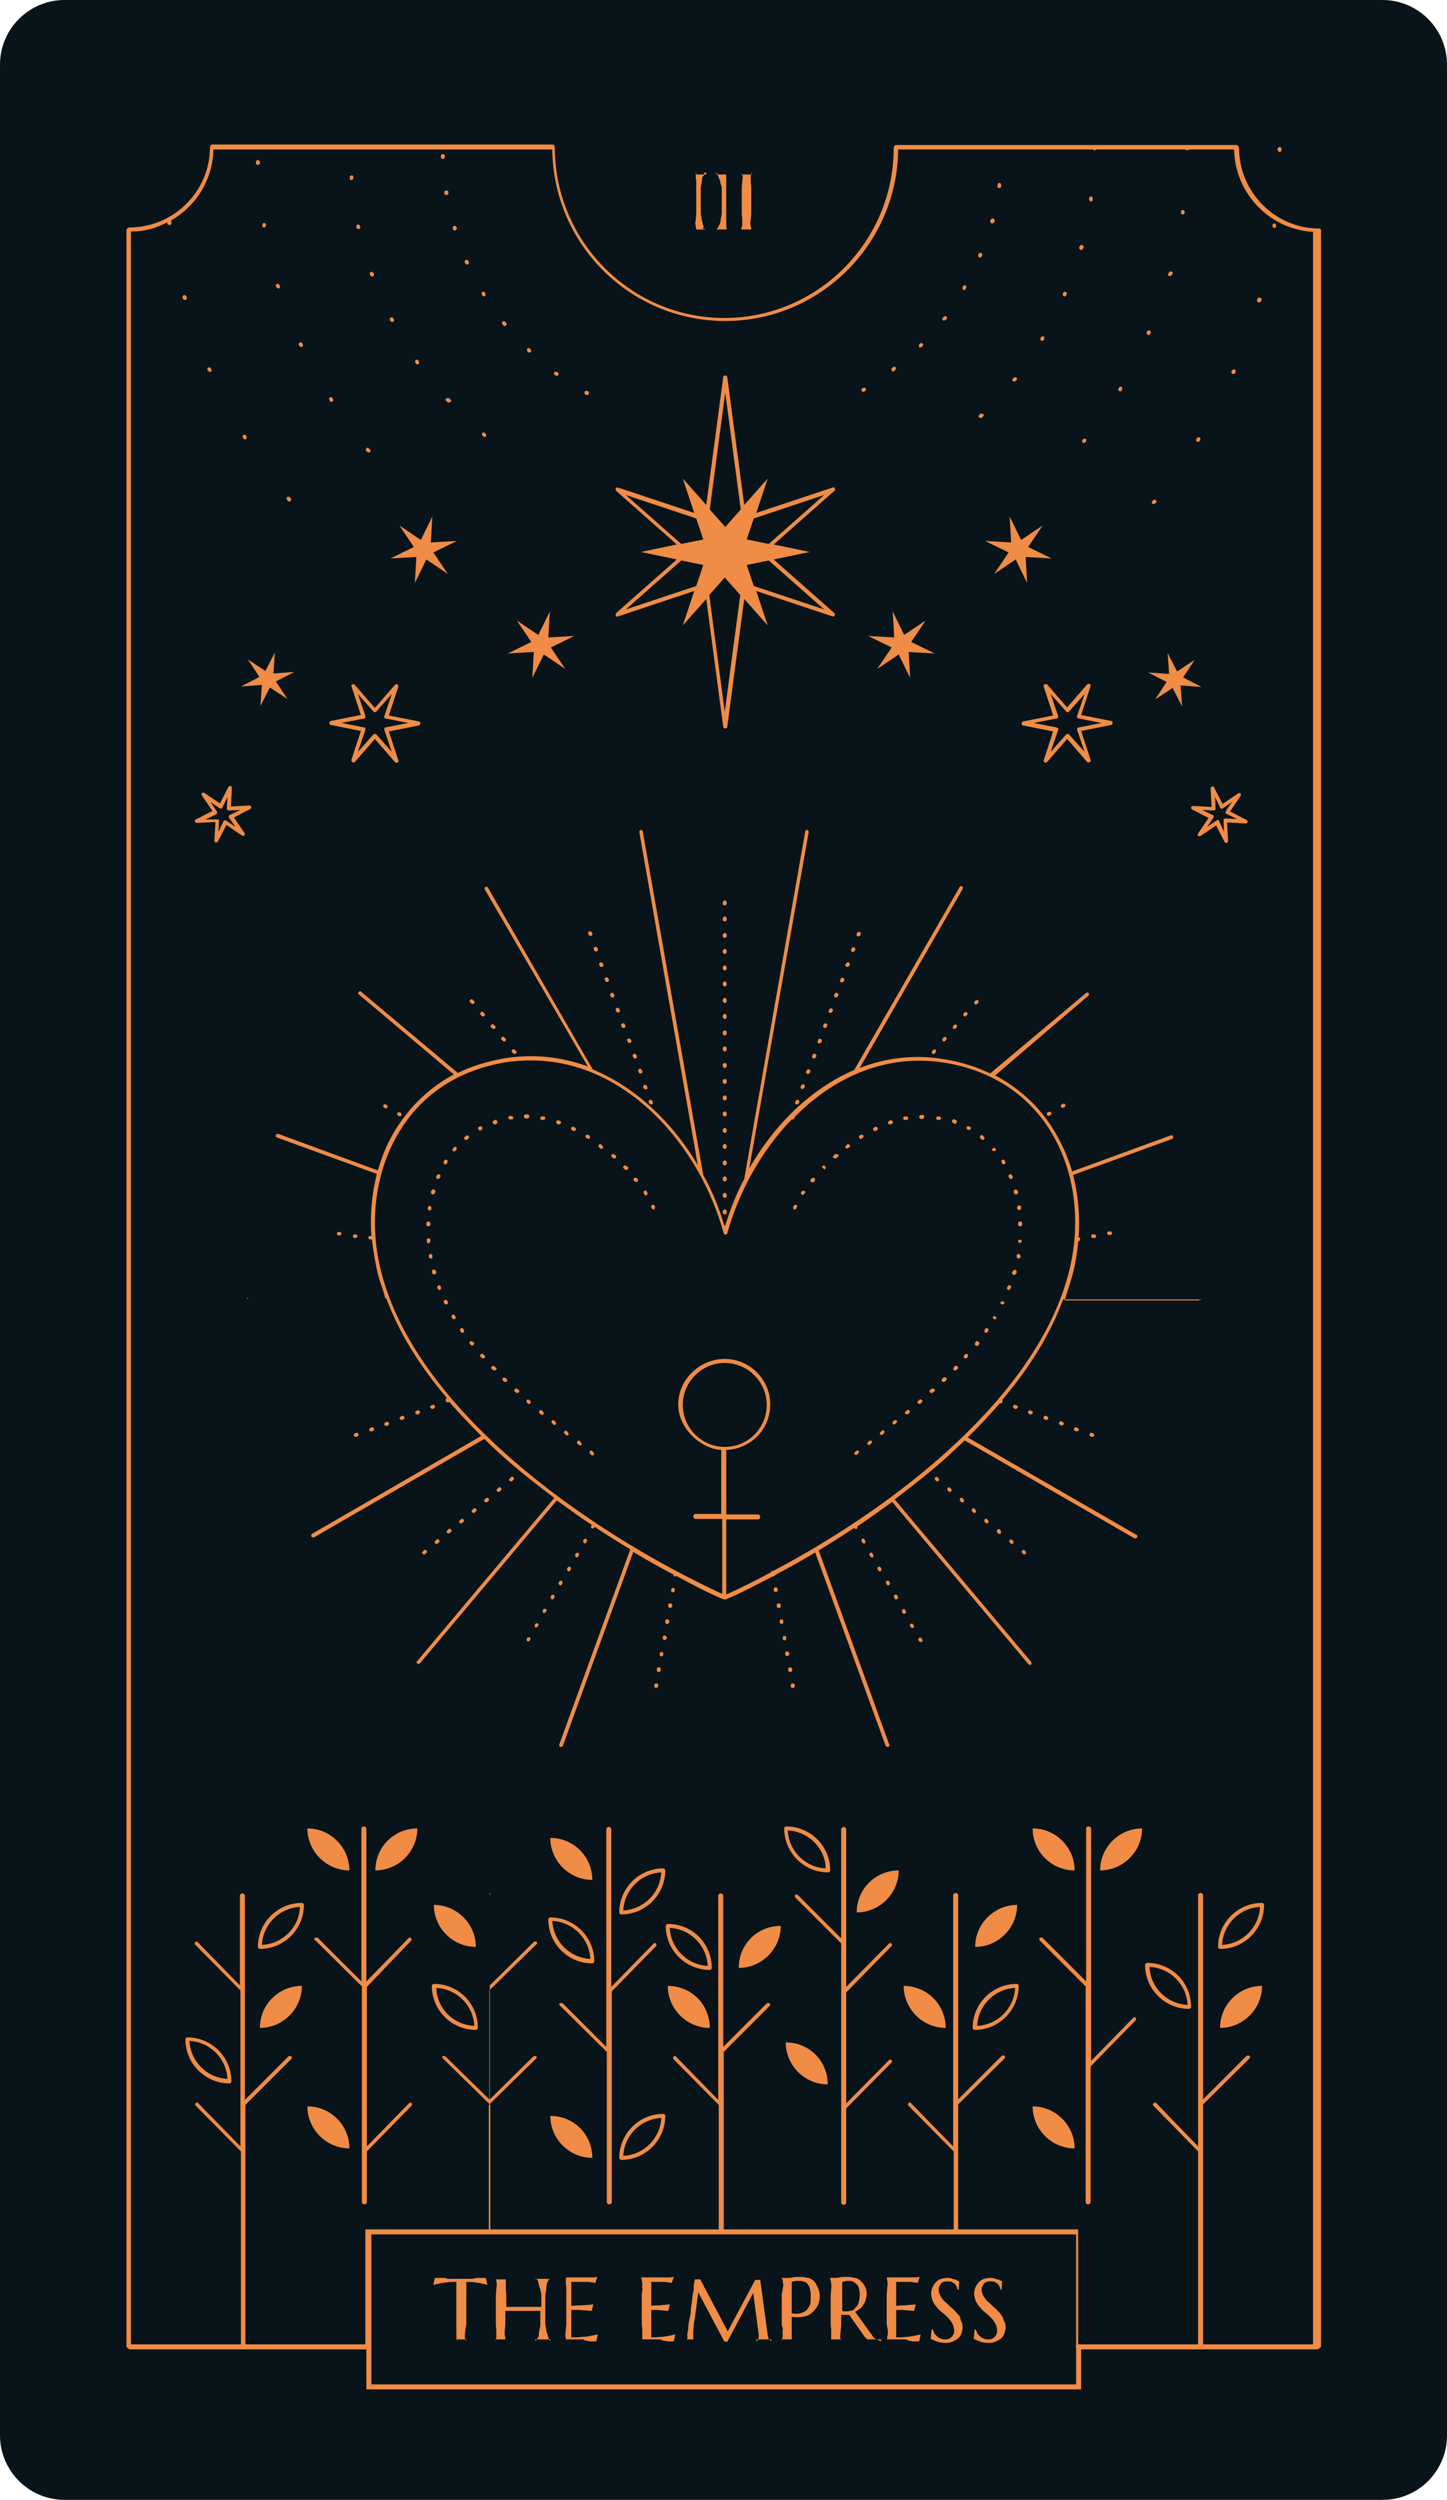 <?xml version="1.0" encoding="UTF-8"?><svg xmlns="http://www.w3.org/2000/svg" xmlns:xlink="http://www.w3.org/1999/xlink" height="500.0" preserveAspectRatio="xMidYMid meet" version="1.0" viewBox="-1.1 0.1 289.5 500.0" width="289.5" zoomAndPan="magnify"><g><g id="change1_1"><path d="M275.5,500.1H11.8c-7.1,0-12.9-5.8-12.9-12.9V13c0-7.1,5.8-12.9,12.9-12.9h263.7 c7.1,0,12.9,5.8,12.9,12.9v474.2C288.4,494.4,282.6,500.1,275.5,500.1z" fill="#09141A"/></g><g id="change2_1"><path d="M140.2,46h-2v-0.2c0-0.1-0.1-0.2-0.1-0.4c0-0.2-0.1-0.4-0.1-0.6c0-0.2,0.1-0.5,0.1-0.9 c0-0.3,0.1-0.7,0.1-1.2v-5.1c0-0.4,0-0.8,0-1.2c0-0.3-0.1-0.6-0.1-0.9c0-0.2,0-0.4,0-0.6c0-0.2,0.1-0.3,0.1-0.4V35h2v-0.4 c-1,0.1-0.3,0.2-0.4,0.4c0,0.2-0.3,0.4-0.4,0.6c0,0.2-0.1,0.5-0.1,0.9c0,0.3-0.2,0.7-0.2,1.2v5.1c0,0.4,0.2,0.8,0.2,1.2 c0,0.3,0.2,0.6,0.2,0.9c0,0.2,0.2,0.4,0.2,0.6c0,0.2-0.7,0.3,0.3,0.4V46z M144.2,45.8c0-0.1,0.1-0.2,0-0.4c0-0.2,0-0.4,0-0.6 c0-0.2,0-0.5,0-0.9c0-0.3,0-0.7,0-1.2v-5.1c0-0.4,0-0.8,0-1.2c0-0.3,0-0.6,0-0.9c0-0.2-0.1-0.4,0-0.6c0-0.2,0-0.3,0-0.4V35h-2v-0.4 c0,0.1,0.2,0.2,0.3,0.4c0,0.2,0.1,0.4,0.2,0.6c0,0.2,0.3,0.5,0.3,0.9c0,0.3,0.3,0.7,0.3,1.2v5.1c0,0.4-0.2,0.8-0.2,1.2 c0,0.3-0.1,0.6-0.2,0.9c0,0.2-0.3,0.4-0.3,0.6c0,0.2-0.3,0.3-0.3,0.4V46h2V45.8z M149.2,45.8c0-0.1-0.1-0.2-0.1-0.4 c0-0.2-0.1-0.4-0.1-0.6c0-0.2,0.1-0.5,0.1-0.9c0-0.3,0.1-0.7,0.1-1.2v-5.1c0-0.4-0.1-0.8-0.1-1.2c0-0.3,0-0.6,0-0.9s0-0.4,0.1-0.6 c0-0.2,0.1-0.3,0.1-0.4V35h-2v-0.4c0,0.1,0.1,0.2,0.1,0.4c0,0.2,0.1,0.4,0.1,0.6s-0.1,0.5-0.1,0.9c0,0.3-0.1,0.7-0.1,1.2v5.1 c0,0.4,0.1,0.8,0.1,1.2c0,0.3,0,0.6,0,0.9c0,0.2,0,0.4-0.1,0.6c0,0.2-0.1,0.3-0.1,0.4V46h2V45.8z M263.2,46.1v423.3 c0,0.2-0.6,0.6-0.8,0.6h-47.2v8h-143v-8H24.9c-0.2,0-0.7-0.4-0.7-0.6V46.1c0-0.2,0.3-0.5,0.6-0.5c8.8,0,16.1-7.2,16.1-16 c0-0.2,0.2-0.6,0.4-0.6h68.2c0.2,0,0.4,0.3,0.4,0.6c0,18.7,15.2,34.1,33.9,34.1s33.9-15.3,33.9-34c0-0.2,0.2-0.6,0.4-0.6h68.2 c0.2,0,0.5,0.4,0.5,0.6c0,8.8,7.2,16.1,16,16.1C262.8,45.7,263.2,45.9,263.2,46.1z M214.2,477v-7.3c0-0.1-0.1-0.2-0.1-0.3 s0.1-0.2,0.1-0.3V447h-141v30H214.2z M262.2,46.5c-9-0.2-16.2-7.5-16.4-16.5h-9c-0.1,0-0.2,0.2-0.3,0.2S236.1,30,236,30h-17.8 c-0.1,0-0.2,0.2-0.3,0.2s-0.3-0.2-0.3-0.2h-17.8c-0.1,0-0.2,0-0.3,0c0,0,0,0,0,0c-0.2,0-0.3,0-0.3,0h-20.6 c-0.2,19-15.7,34.3-34.6,34.3c-19,0-34.4-15.3-34.6-34.3H41.6c-0.1,6-3.5,11.4-8.5,14.2c0.1,0.1,0.1,0.2,0.1,0.3l0,0.2 c0,0.2-0.1,0.4-0.3,0.4c0,0,0,0-0.1,0c-0.2,0-0.4-0.1-0.4-0.3l-0.1-0.2c-2.2,1.1-4.2,1.8-7.2,1.8V469h22v-38.6l-9.1-9.2 c-0.1-0.1,0-0.4,0.1-0.5s0.3-0.1,0.4,0l8.5,8.7v-31.2l-9.1-9.2c-0.1-0.1,0-0.4,0.1-0.5s0.3-0.1,0.4,0l8.5,8.7v-18 c0-0.2,0.3-0.4,0.5-0.4s0.5,0.2,0.5,0.4v40.9l8.7-8.7c0.1-0.1,0.4-0.1,0.6,0s0.1,0.4,0,0.5l-9.2,9.2V469h24v-23h25v-24.9l-9.4-9.2 c-0.1-0.1-0.3-0.4-0.2-0.5s0.5-0.1,0.6,0l8.9,8.7v-40.9c0-0.2-0.2-0.4,0-0.4s0,0.2,0,0.4v18l8.8-8.7c0.1-0.1,0.5-0.1,0.6,0 s0.1,0.4-0.1,0.5l-9.4,9.2v21.9l8.8-8.7c0.1-0.1,0.5-0.1,0.6,0s0.1,0.4-0.1,0.5l-9.4,9.2V446h46v-24.9l-9.1-9.2 c-0.1-0.1,0-0.4,0.1-0.5s0.3-0.1,0.4,0l8.5,8.7v-40.9c0-0.2,0.3-0.4,0.5-0.4s0.5,0.2,0.5,0.4v30.3l8.7-8.7c0.1-0.1,0.4-0.1,0.6,0 c0.1,0.1,0.1,0.4,0,0.5l-9.2,9.2V446h46v-15.6l-9.1-9.2c-0.1-0.1,0-0.4,0.1-0.5c0.1-0.1,0.3-0.1,0.4,0l8.5,8.7v-50.3 c0-0.2,0.3-0.4,0.5-0.4s0.5,0.2,0.5,0.4v40.9l8.7-8.7c0.1-0.1,0.4-0.1,0.6,0c0.1,0.1,0.1,0.4,0,0.5l-9.3,9.2V446h24v23h24v-38.6 l-9-9.2c-0.1-0.1,0-0.4,0.2-0.5c0.1-0.1,0.3-0.1,0.4,0l8.4,8.7v-50.3c0-0.2,0.3-0.4,0.5-0.4s0.5,0.2,0.5,0.4v40.9l8.7-8.7 c0.1-0.1,0.5-0.1,0.6,0c0.1,0.1,0.1,0.4,0,0.5l-9.3,9.2V469h22V46.5z M95.8,455.7c-0.1,0-0.3,0-0.5,0s-0.4,0-0.5,0s-0.4,0-0.5,0 s-0.3,0.1-0.5,0.1s-0.2,0.1-0.3,0.1h-5c-0.1,0-0.2-0.1-0.3-0.1s-0.3-0.1-0.5-0.1s-0.4,0-0.5,0s-0.4,0-0.5,0s-0.3,0-0.5,0 s-0.2,0-0.3,0l-0.3,1.4c0.4-0.1,0.8-0.2,1.3-0.3c0.4-0.1,0.9-0.1,1.4-0.2s0.9-0.1,1.9-0.1v8.4c0,0.5,0,0.9,0,1.3s0,0.7,0,1 s0.1,0.5,0,0.7s0,0.3,0,0.5V468h2v0.4c0-0.1-0.1-0.3-0.2-0.5s-0.1-0.4-0.1-0.7s0.1-0.6,0.1-1s0.2-0.8,0.2-1.3v-8.4 c0,0,1.1,0,1.7,0.1s0.9,0.1,1.3,0.2c0.5,0.1,0.8,0.2,1.2,0.3l-0.3-1.4C96.1,455.7,96,455.7,95.8,455.7z M106.2,455.8 c0,0.1,0.3,0.3,0.3,0.5s0.2,0.4,0.2,0.7s0.2,0.6,0.3,1s0.2,0.8,0.2,1.3v2.2c-1,0-0.7,0-1.1,0s-0.8,0-1.2,0s-0.9,0-1.3,0 s-0.9,0-1.3,0s-0.8,0-1.1,0s-1,0-1,0v-2.2c0-0.5-0.1-0.9-0.1-1.3s0-0.7,0-1s0-0.5,0-0.7s0-0.3,0-0.5v0.2h-2v-0.2 c0,0.1,0.1,0.3,0.1,0.5s0.1,0.4,0.1,0.7s-0.1,0.6-0.1,1s-0.1,0.8-0.1,1.3v5.7c0,0.5,0.1,0.9,0.1,1.3s0,0.7,0,1s0,0.5-0.1,0.7 s-0.1,0.3-0.1,0.5V468h2v0.4c0-0.1,0-0.3,0-0.5s0-0.4-0.1-0.7s0-0.6,0-1s0.1-0.8,0.1-1.3v-2.6c0,0,0.5,0,0.9,0s0.8,0,1.2,0 s0.8,0,1.3,0s0.9,0,1.3,0s0.9,0,1.3,0s0,0,1,0v2.6c0,0.5-0.1,0.9-0.2,1.3s-0.1,0.7-0.1,1s-0.3,0.5-0.3,0.7s-0.4,0.3-0.4,0.5V468h3 v0.4c0-0.1-0.3-0.3-0.3-0.5s-0.2-0.4-0.2-0.7s-0.3-0.6-0.3-1s-0.2-0.8-0.2-1.3v-5.7c0-0.5,0.2-0.9,0.2-1.3s0.1-0.7,0.1-1 s0.3-0.5,0.3-0.7s0.4-0.3,0.4-0.5v0.2h-3V455.8z M115.3,467.5c-0.6,0.1-1.1,0.1-2.1,0.1v-5.5c1,0,1,0,1.5,0s0.9,0.1,1.3,0.1 c0.4,0,0.9,0.1,1.3,0.1l0.3-1.3c-0.3,0-0.6,0.1-1,0.1c-0.3,0-1,0.1-1.5,0.1s-0.9,0-1.9,0.1v-4.8c1,0,0.7,0,0.9,0c0.2,0,0.5,0,0.7,0 s0.4,0,0.6,0c0.4,0,0.8,0,1.1,0s0.6,0.1,0.8,0.1c0.3,0,0.5,0.1,0.7,0.1l0.4-1.2c-0.2,0-0.4,0.1-0.9,0.1s-0.9,0-1.5,0s-1.1,0-1.8,0 s-2,0-2,0v0c0,0.1-0.1,0.3-0.1,0.5s0,0.4,0,0.7s0.1,0.6,0.1,1s0,0.8,0,1.3v5.7c0,0.5-0.1,0.9-0.1,1.3s-0.1,0.7-0.1,1 s0.1,0.5,0.1,0.7s0.1,0.3,0.1,0.5V468h3.4c0.1,0,0.2,0.2,0.3,0.2s0.3,0.1,0.5,0.1s0.4,0.1,0.5,0.1s0.4,0,0.5,0s0.3,0,0.5,0 s0.2,0,0.3,0l0.3-1.4c-0.4,0.1-1,0.2-1.5,0.3C116.6,467.4,115.9,467.5,115.3,467.5z M131,467.5c-0.6,0.1-1.8,0.1-1.8,0.1v-5.5 c0,0,0.7,0,1.1,0s0.8,0.1,1.1,0.1c0.4,0,0.8,0.1,1.2,0.1l0.3-1.3c-0.3,0-0.7,0.1-1.1,0.1c-0.3,0-0.6,0.1-1.1,0.1s-1.5,0-1.5,0.1 v-4.8c0,0,0.3,0,0.5,0c0.2,0,0.3,0,0.5,0s0.3,0,0.5,0c0.4,0,0.8,0,1.1,0s0.6,0.1,0.8,0.1c0.3,0,0.5,0.1,0.7,0.1l0.4-1.2 c-0.2,0-0.4,0.1-0.9,0.1s-0.9,0-1.5,0s-1.2,0-2,0s-1.1,0-2.1,0v0c0,0.1,0,0.3,0.1,0.5s0,0.4,0.1,0.7s-0.1,0.6,0,1s-0.1,0.8-0.1,1.3 v5.7c0,0.5,0.1,0.9,0.1,1.3s0,0.7,0,1s0,0.5,0,0.7s0,0.3,0,0.5V468h3.7c0.1,0,0.2,0.2,0.3,0.2s0.3,0.1,0.5,0.1s0.4,0.1,0.5,0.1 s0.4,0,0.5,0s0.3,0,0.5,0s0.2,0,0.3,0l0.3-1.4c-0.4,0.1-0.8,0.2-1.3,0.3C132,467.4,131.6,467.5,131,467.5z M152.6,467.7 c0-0.2-0.1-0.4-0.1-0.6s-0.1-0.4-0.1-0.7l-1.4-10.3H150l-5.5,10.3L139,456h-1.1c0,0,0,0.3-0.1,0.6s-0.1,0.7-0.1,1.1 s-0.1,0.9-0.2,1.4s-0.1,1.1-0.2,1.6s-0.2,1.1-0.2,1.7s-0.2,1.2-0.3,1.7s-0.2,1.1-0.2,1.6s-0.2,1-0.2,1.4c0,0.3,0.1,0.5,0,0.7 s-0.1,0.3-0.1,0.4V468h1.4c0,0,0,0-0.1-0.1c0-0.1,0-0.1,0-0.3s0-0.3,0-0.5c0-0.2,0-0.4,0-0.7s0.1-0.7,0.1-1.1s0.1-0.9,0.2-1.4 s0.1-1,0.2-1.5c0.2-1.2,0.3-2.5,0.5-3.8l5.2,9.8l0.6,0.1l5.2-9.8l1.1,8.4c0,0.1,0,0.2,0,0.3s0,0.2,0,0.2c0,0.2-0.2,0.4-0.2,0.5 s-0.3,0.3-0.3,0.3V468h3v0.4c0-0.1-0.3-0.2-0.3-0.3S152.6,467.9,152.6,467.7z M162.6,457.8c0.2,0.5,0.3,1,0.3,1.6 c0,0.8-0.2,1.5-0.5,2s-0.7,1-1.2,1.4s-1.1,0.6-1.8,0.7s-1.1,0.1-2.1,0v1.5c0,0.5,0,0.9,0,1.3s0,0.7,0,1s0,0.5,0,0.7s0,0.3,0,0.5 V468h-2v0.4c0-0.1,0.1-0.3,0.1-0.5s0.1-0.4,0.1-0.7s-0.1-0.6,0-1s-0.2-0.8-0.2-1.3v-5.7c0-0.5,0.2-0.9,0.2-1.3s0.2-0.7,0.1-1 s-0.1-0.5-0.1-0.7s-0.2-0.3-0.2-0.5v0c0,0,0.3,0,0.4,0c0.1,0,0.3,0,0.5,0s0.3,0,0.4,0c0.2,0,0.5,0,0.9-0.1s0.9-0.1,1.5-0.1 c0.6,0,1.1,0.1,1.6,0.2s0.9,0.4,1.2,0.7S162.4,457.4,162.6,457.8z M161.1,459.4c0-0.5,0-0.9-0.1-1.3s-0.2-0.7-0.4-1 s-0.4-0.5-0.7-0.6s-0.6-0.2-1-0.2c-0.3,0-0.5,0-0.7,0s-0.3,0-0.5,0.1c-0.2,0-0.4,0.1-0.4,0.1v6.3c1,0.1,1.1,0.1,1.6,0 s0.9-0.3,1.2-0.5s0.6-0.7,0.8-1.1S161.1,460.1,161.1,459.4z M174.7,468.2c0.1,0.1,0.5,0.1,0.5,0.2V468h-2.8c0,0-0.1-0.1-0.2-0.2 s-0.2-0.2-0.3-0.3l-3.1-4.4c-0.1,0-0.3,0-0.4,0s-0.2,0-0.4,0c-0.2,0-0.3,0-0.4,0s-0.4,0-0.4-0.1v2c0,0.5-0.1,0.9-0.1,1.3 s-0.1,0.7-0.1,1s0,0.5,0.1,0.7s0.1,0.3,0.1,0.5V468h-2v0.4c0-0.1,0-0.3,0-0.5s0-0.4,0-0.7s0-0.6,0-1s-0.1-0.8-0.1-1.3v-5.7 c0-0.5,0.1-0.9,0.1-1.3s0.1-0.7,0-1s0-0.5-0.1-0.7s-0.1-0.3-0.1-0.5v0l0.3,0c0.1,0,0.2,0,0.3,0s0.3,0,0.4,0c0.2,0,0.5,0,0.9-0.1 s0.9-0.1,1.5-0.1c0.6,0,1.1,0.1,1.6,0.2s0.9,0.4,1.2,0.7s0.6,0.7,0.8,1.1s0.3,0.9,0.3,1.4c0,0.4-0.1,0.8-0.2,1.2s-0.3,0.7-0.5,1 s-0.4,0.6-0.7,0.8s-0.6,0.4-0.9,0.6l3.1,4.3c0.2,0.2,0.3,0.4,0.4,0.6s0.3,0.3,0.4,0.4S174.6,468.1,174.7,468.2z M170.1,461.6 c0.3-0.3,0.5-0.6,0.6-1s0.2-0.9,0.2-1.4c0-0.4,0-0.8-0.1-1.2s-0.2-0.7-0.4-0.9s-0.4-0.4-0.7-0.6s-0.6-0.2-1-0.2 c-0.4,0-0.7,0-0.9,0.1s-0.4,0.1-0.4,0.1v5.8c0,0,0.2,0.1,0.4,0.1s0.2,0,0.4,0c0.4,0,0.8-0.1,1.2-0.2S169.8,461.9,170.1,461.6z M180.1,467.5c-0.6,0.1-0.9,0.1-1.9,0.1v-5.5c0,0,0.8,0,1.2,0s0.8,0.1,1.2,0.1c0.4,0,0.8,0.1,1.2,0.1l0.3-1.3 c-0.3,0-0.7,0.1-1.1,0.1c-0.3,0-0.7,0.1-1.2,0.1s-0.6,0-1.6,0.1v-4.8c0,0,0.4,0,0.6,0c0.2,0,0.4,0,0.6,0c0.2,0,0.4,0,0.5,0 c0.4,0,0.8,0,1.1,0c0.3,0,0.6,0.1,0.8,0.1c0.3,0,0.5,0.1,0.7,0.1l0.4-1.2c-0.2,0-0.4,0.1-0.9,0.1s-0.9,0-1.5,0s-1.3,0-2,0 c-0.7,0-1.2,0-2.2,0v0c0,0.1,0.1,0.3,0.1,0.5c0,0.2,0.1,0.4,0.1,0.7s-0.1,0.6-0.1,1s-0.1,0.8-0.1,1.3v5.7c0,0.5,0.2,0.9,0.2,1.3 s0.1,0.7,0,1s-0.1,0.5-0.1,0.7c0,0.2-0.1,0.3-0.1,0.5V468h3.9c0.1,0,0.2,0.2,0.3,0.2c0.1,0,0.3,0.1,0.5,0.1s0.3,0.1,0.5,0.1 c0.2,0,0.4,0,0.5,0c0.2,0,0.3,0,0.5,0s0.2,0,0.3,0l0.3-1.4c-0.4,0.1-0.9,0.2-1.4,0.3C181.2,467.4,180.7,467.5,180.1,467.5z M190.4,462.8c-0.4-0.4-0.7-0.8-1.2-1.2s-0.8-0.8-1.2-1.1s-0.7-0.8-0.9-1.1c-0.2-0.4-0.4-0.8-0.4-1.2c0-0.3,0-0.5,0.1-0.7 s0.2-0.4,0.3-0.6c0.2-0.2,0.3-0.3,0.6-0.4s0.5-0.1,0.8-0.1c0.3,0,0.6,0,0.8,0.1c0.2,0.1,0.4,0.2,0.6,0.4c0.2,0.1,0.3,0.4,0.4,0.6 c0.1,0.2,0.2,0.6,0.2,0.6h0.2l0.1-1.7c-0.1,0-0.2-0.1-0.4-0.2s-0.3-0.2-0.5-0.2s-0.4-0.1-0.7-0.2s-0.5-0.1-0.8-0.1 c-0.4,0-0.8,0.1-1.2,0.2s-0.7,0.3-1,0.6s-0.5,0.6-0.7,1c-0.2,0.4-0.3,0.8-0.3,1.3c0,0.4,0.1,0.8,0.2,1.2s0.3,0.7,0.5,1 c0.2,0.3,0.5,0.6,0.7,0.9c0.3,0.3,0.6,0.6,0.9,0.8s0.6,0.5,0.9,0.8s0.5,0.5,0.7,0.8c0.2,0.3,0.4,0.6,0.5,0.9s0.2,0.7,0.2,1 c0,0.3,0,0.5-0.1,0.7c-0.1,0.2-0.2,0.4-0.4,0.6s-0.4,0.3-0.6,0.4c-0.2,0.1-0.5,0.1-0.8,0.1c-0.3,0-0.6-0.1-0.9-0.2 s-0.5-0.3-0.7-0.5c-0.2-0.2-0.4-0.3-0.5-0.6s-0.3-0.7-0.3-0.7h-0.2l-0.2,1.9c0.1,0.1,0.3,0.1,0.5,0.2c0.2,0.1,0.4,0.2,0.7,0.3 c0.3,0.1,0.5,0.2,0.8,0.2c0.3,0.1,0.6,0.1,1,0.1c0.6,0,1.1-0.1,1.5-0.3s0.8-0.4,1.1-0.7s0.5-0.7,0.6-1c0.1-0.4,0.2-0.8,0.2-1.1 c0-0.5-0.1-1-0.4-1.4C191.1,463.6,190.8,463.2,190.4,462.8z M199,462.8c-0.4-0.4-0.7-0.8-1.2-1.2s-0.8-0.8-1.2-1.1 s-0.7-0.8-0.9-1.1c-0.2-0.4-0.4-0.8-0.4-1.2c0-0.3,0-0.5,0.1-0.7s0.2-0.4,0.3-0.6c0.2-0.2,0.3-0.3,0.6-0.4s0.5-0.1,0.8-0.1 c0.3,0,0.6,0,0.8,0.1c0.2,0.1,0.4,0.2,0.6,0.4c0.2,0.1,0.3,0.4,0.4,0.6c0.1,0.2,0.2,0.6,0.2,0.6h0.2l0.1-1.7 c-0.1,0-0.2-0.1-0.4-0.2s-0.3-0.2-0.5-0.2s-0.4-0.1-0.7-0.2s-0.5-0.1-0.8-0.1c-0.4,0-0.8,0.1-1.2,0.2s-0.7,0.3-1,0.6 s-0.5,0.6-0.7,1c-0.2,0.4-0.3,0.8-0.3,1.3c0,0.4,0.1,0.8,0.2,1.2s0.3,0.7,0.5,1c0.2,0.3,0.5,0.6,0.7,0.9c0.3,0.3,0.6,0.6,0.9,0.8 s0.6,0.5,0.9,0.8s0.5,0.5,0.7,0.8c0.2,0.3,0.4,0.6,0.5,0.9s0.2,0.7,0.2,1c0,0.3,0,0.5-0.1,0.7c-0.1,0.2-0.2,0.4-0.4,0.6 s-0.4,0.3-0.6,0.4c-0.2,0.1-0.5,0.1-0.8,0.1c-0.3,0-0.6-0.1-0.9-0.2s-0.5-0.3-0.7-0.5c-0.2-0.2-0.4-0.3-0.5-0.6s-0.3-0.7-0.3-0.7 h-0.2l-0.2,1.9c0.1,0.1,0.3,0.1,0.5,0.2c0.2,0.1,0.4,0.2,0.7,0.3c0.3,0.1,0.5,0.2,0.8,0.2c0.3,0.1,0.6,0.1,1,0.1 c0.6,0,1.1-0.1,1.5-0.3s0.8-0.4,1.1-0.7s0.5-0.7,0.6-1c0.1-0.4,0.2-0.8,0.2-1.1c0-0.5-0.1-1-0.4-1.4 C199.6,463.6,199.3,463.2,199,462.8z M187.8,64.2c0.1,0,0.2-0.1,0.3-0.1l0.2-0.2c0.1-0.2,0.1-0.4-0.1-0.5c-0.2-0.1-0.4-0.1-0.5,0.1 l-0.2,0.2c-0.1,0.2-0.1,0.4,0.1,0.5C187.6,64.2,187.7,64.2,187.8,64.2z M191.6,58.1c0.1,0,0.1,0,0.2,0c0.1,0,0.3-0.1,0.3-0.2 l0.1-0.2c0.1-0.2,0-0.4-0.1-0.5c-0.2-0.1-0.4,0-0.5,0.1l-0.1,0.2C191.4,57.8,191.5,58,191.6,58.1z M197.3,44.8 C197.3,44.8,197.3,44.8,197.3,44.8c0.3,0,0.4-0.1,0.5-0.3l0.1-0.2c0.1-0.2-0.1-0.4-0.3-0.5c-0.2-0.1-0.4,0.1-0.5,0.3l-0.1,0.2 C197,44.5,197.1,44.7,197.3,44.8z M198.8,37.7C198.8,37.7,198.8,37.7,198.8,37.7c0.2,0,0.4-0.1,0.4-0.3l0-0.3 c0-0.2-0.1-0.4-0.3-0.4c-0.2,0-0.4,0.1-0.4,0.3l0,0.2C198.4,37.5,198.5,37.7,198.8,37.7z M194.9,51.6c0,0,0.1,0,0.1,0 c0.1,0,0.3-0.1,0.3-0.2l0.1-0.2c0.1-0.2,0-0.4-0.2-0.5c-0.2-0.1-0.4,0-0.5,0.2l-0.1,0.2C194.6,51.3,194.7,51.6,194.9,51.6z M116,79 l0.2,0.1c0.1,0,0.1,0,0.2,0c0.1,0,0.3-0.1,0.3-0.2c0.1-0.2,0-0.4-0.1-0.5l-0.2-0.1c-0.2-0.1-0.4,0-0.5,0.1 C115.8,78.7,115.8,78.9,116,79z M92,52.8c0.1,0.1,0.2,0.2,0.3,0.2c0.1,0,0.1,0,0.2,0c0.2-0.1,0.3-0.3,0.2-0.5l-0.1-0.2 c-0.1-0.2-0.3-0.3-0.5-0.2c-0.2,0.1-0.3,0.3-0.2,0.5L92,52.8z M104.5,70.5c0.1,0.1,0.2,0.1,0.3,0.1c0.1,0,0.2,0,0.3-0.1 c0.1-0.1,0.1-0.4,0-0.5l-0.2-0.2c-0.1-0.1-0.4-0.1-0.5,0c-0.1,0.1-0.1,0.4,0,0.5L104.5,70.5z M99.6,65.2c0.1,0.1,0.2,0.1,0.3,0.1 c0.1,0,0.2,0,0.2-0.1c0.2-0.1,0.2-0.4,0.1-0.5l-0.2-0.2c-0.1-0.2-0.4-0.2-0.5-0.1c-0.2,0.1-0.2,0.4-0.1,0.5L99.6,65.2z M95.4,59.2 c0.1,0.1,0.2,0.2,0.3,0.2c0.1,0,0.1,0,0.2-0.1c0.2-0.1,0.2-0.3,0.1-0.5l-0.1-0.2c-0.1-0.2-0.3-0.2-0.5-0.1 c-0.2,0.1-0.2,0.3-0.1,0.5L95.4,59.2z M89.5,45.9c0,0.2,0.2,0.3,0.4,0.3c0,0,0.1,0,0.1,0c0.2-0.1,0.3-0.3,0.3-0.5l-0.1-0.2 c-0.1-0.2-0.3-0.3-0.5-0.2c-0.2,0.1-0.3,0.3-0.2,0.5L89.5,45.9z M171.6,78.5c0.1,0,0.1,0,0.2-0.1l0.2-0.1c0.2-0.1,0.2-0.3,0.1-0.5 c-0.1-0.2-0.3-0.2-0.5-0.1l-0.2,0.1c-0.2,0.1-0.2,0.3-0.1,0.5C171.4,78.4,171.5,78.5,171.6,78.5z M183,69.6c0.1,0,0.2,0,0.3-0.1 l0.2-0.2c0.1-0.1,0.1-0.4,0-0.5c-0.1-0.1-0.4-0.1-0.5,0l-0.2,0.2c-0.1,0.1-0.1,0.4,0,0.5C182.8,69.6,182.9,69.6,183,69.6z M177.6,74.4c0.1,0,0.2,0,0.2-0.1l0.2-0.2c0.2-0.1,0.2-0.4,0.1-0.5c-0.1-0.2-0.4-0.2-0.5-0.1l-0.2,0.2c-0.2,0.1-0.2,0.4-0.1,0.5 C177.4,74.4,177.5,74.4,177.6,74.4z M87.8,38.6l0,0.2c0,0.2,0.2,0.3,0.4,0.3c0,0,0,0,0.1,0c0.2,0,0.3-0.2,0.3-0.4l0-0.2 c0-0.2-0.2-0.3-0.4-0.3C87.9,38.2,87.8,38.4,87.8,38.6z M110.1,75.2c0.1,0,0.1,0.1,0.2,0.1c0.1,0,0.2-0.1,0.3-0.2 c0.1-0.2,0.1-0.4-0.1-0.5l-0.2-0.1c-0.2-0.1-0.4-0.1-0.5,0.1c-0.1,0.2-0.1,0.4,0.1,0.5L110.1,75.2z M87.5,31.9 C87.5,31.9,87.5,31.9,87.5,31.9c0.2,0,0.4-0.2,0.4-0.4l0-0.2c0-0.2-0.2-0.4-0.4-0.4c-0.2,0-0.4,0.2-0.4,0.4l0,0.3 C87.2,31.8,87.3,31.9,87.5,31.9z M215.1,50.1C215.1,50.1,215.1,50.1,215.1,50.1c0.3,0,0.4-0.1,0.5-0.3l0.1-0.2 c0.1-0.2-0.1-0.4-0.3-0.5c-0.2-0.1-0.4,0.1-0.5,0.3l-0.1,0.2C214.8,49.8,214.9,50,215.1,50.1z M88.2,79.8c-0.2,0.1-0.2,0.4,0,0.5 l0.2,0.2c0.1,0.1,0.2,0.1,0.3,0.1c0.1,0,0.2,0,0.3-0.1c0.2-0.1,0.2-0.4,0-0.5l-0.2-0.2C88.6,79.7,88.4,79.7,88.2,79.8z M73,55.2 c0.1,0.2,0.2,0.2,0.4,0.2c0,0,0.1,0,0.1,0c0.2-0.1,0.3-0.3,0.2-0.5l-0.1-0.2c-0.1-0.2-0.3-0.3-0.5-0.2c-0.2,0.1-0.3,0.3-0.2,0.5 L73,55.2z M207.2,68.2c0.1,0,0.1,0.1,0.2,0.1c0.1,0,0.3-0.1,0.3-0.2l0.1-0.2c0.1-0.2,0-0.4-0.1-0.5s-0.4,0-0.5,0.1l-0.1,0.2 C207,67.9,207,68.1,207.2,68.2z M211.8,59.4c0,0,0.1,0,0.1,0c0.1,0,0.3-0.1,0.3-0.2l0.1-0.2c0.1-0.2,0-0.4-0.2-0.5 c-0.2-0.1-0.4,0-0.5,0.2l-0.1,0.2C211.5,59.1,211.6,59.3,211.8,59.4z M201.8,76.4c0.1,0,0.2,0,0.3-0.1l0.2-0.2 c0.1-0.2,0.1-0.4-0.1-0.5c-0.2-0.1-0.4-0.1-0.5,0.1l-0.2,0.2c-0.1,0.2-0.1,0.4,0.1,0.5C201.6,76.4,201.7,76.4,201.8,76.4z M82.1,72.8c0.1,0.1,0.2,0.2,0.3,0.2c0.1,0,0.1,0,0.2-0.1c0.2-0.1,0.2-0.4,0.1-0.5l-0.1-0.2c-0.1-0.2-0.4-0.2-0.5-0.1 c-0.2,0.1-0.2,0.4-0.1,0.5L82.1,72.8z M195,82.9l-0.2,0.2c-0.1,0.1-0.2,0.4,0,0.5c0.1,0.1,0.2,0.1,0.3,0.1c0.1,0,0.2,0,0.3-0.1 l0.2-0.2c0.1-0.1,0.2-0.4,0-0.5C195.4,82.8,195.2,82.8,195,82.9z M69.2,36.1C69.2,36.1,69.2,36.1,69.2,36.1c0.2,0,0.4-0.2,0.4-0.4 l0-0.2c0-0.2-0.2-0.4-0.4-0.3c-0.2,0-0.4,0.2-0.3,0.4l0,0.2C68.8,36,69,36.1,69.2,36.1z M70.2,45.6c0,0.2,0.2,0.3,0.4,0.3 c0,0,0.1,0,0.1,0c0.2,0,0.3-0.2,0.3-0.4l-0.1-0.2c0-0.2-0.2-0.3-0.4-0.3c-0.2,0-0.3,0.3-0.3,0.5L70.2,45.6z M95.4,86.7 c-0.1,0.2-0.1,0.4,0,0.5l0.2,0.2c0.1,0.1,0.2,0.1,0.2,0.1c0.1,0,0.2,0,0.3-0.1c0.1-0.2,0.1-0.4,0-0.5l-0.2-0.2 C95.7,86.5,95.5,86.6,95.4,86.7z M77,64.3c0.1,0.1,0.2,0.2,0.3,0.2c0.1,0,0.1,0,0.2,0c0.2-0.1,0.3-0.3,0.2-0.5l-0.1-0.2 c-0.1-0.2-0.3-0.3-0.5-0.2c-0.2,0.1-0.3,0.3-0.2,0.5L77,64.3z M217.1,40.4C217.1,40.4,217.1,40.4,217.1,40.4c0.2,0,0.4-0.1,0.4-0.3 l0-0.3c0-0.2-0.1-0.4-0.3-0.4c-0.2,0-0.4,0.1-0.4,0.3l0,0.2C216.8,40.1,216.9,40.3,217.1,40.4z M228.6,67.1c0,0,0.1,0,0.1,0 c0.1,0,0.3-0.1,0.3-0.2l0.1-0.2c0.1-0.2,0-0.4-0.2-0.5c-0.2-0.1-0.4,0-0.5,0.2l-0.1,0.2C228.3,66.8,228.4,67.1,228.6,67.1z M232.9,55.3C232.9,55.3,232.9,55.3,232.9,55.3c0.3,0,0.4-0.1,0.5-0.3l0.1-0.2l0,0c0.1-0.2-0.1-0.4-0.3-0.4 c-0.2-0.1-0.4,0.1-0.5,0.3l-0.1,0.2C232.5,55.1,232.7,55.3,232.9,55.3z M215.5,88.6c0.1,0.1,0.2,0.1,0.2,0.1c0.1,0,0.2,0,0.3-0.1 l0.2-0.2c0.1-0.2,0.1-0.4-0.1-0.5c-0.2-0.1-0.4-0.1-0.5,0.1l-0.2,0.2C215.3,88.2,215.4,88.4,215.5,88.6z M235.5,43 C235.5,43,235.5,43,235.5,43c0.2,0,0.4-0.1,0.4-0.3l0-0.2c0-0.2-0.1-0.4-0.3-0.4c-0.2,0-0.4,0.1-0.4,0.3l0,0.2 C235.1,42.8,235.3,43,235.5,43z M54.2,57.5c0.1,0.2,0.2,0.3,0.4,0.3c0,0,0.1,0,0.1,0c0.2-0.1,0.3-0.3,0.2-0.5l-0.1-0.2 c-0.1-0.2-0.3-0.3-0.5-0.2c-0.2,0.1-0.3,0.3-0.2,0.5L54.2,57.5z M222.8,78.3c0.1,0,0.1,0.1,0.2,0.1c0.1,0,0.3-0.1,0.3-0.2l0.1-0.2 c0.1-0.2,0-0.4-0.1-0.5c-0.2-0.1-0.4-0.1-0.5,0.1l-0.1,0.2C222.6,78,222.6,78.2,222.8,78.3z M72.4,90.5c0.1,0.1,0.2,0.1,0.3,0.1 c0.1,0,0.2,0,0.2-0.1c0.2-0.1,0.2-0.4,0-0.5l-0.2-0.2c-0.1-0.2-0.4-0.2-0.5,0c-0.2,0.1-0.2,0.4,0,0.5L72.4,90.5z M58.8,69.3 c0.1,0.1,0.2,0.2,0.3,0.2c0.1,0,0.1,0,0.2,0c0.2-0.1,0.3-0.3,0.2-0.5l-0.1-0.2c-0.1-0.2-0.3-0.3-0.5-0.2c-0.2,0.1-0.3,0.3-0.2,0.5 L58.8,69.3z M64.9,80.3c0.1,0.1,0.2,0.2,0.3,0.2c0.1,0,0.1,0,0.2-0.1c0.2-0.1,0.2-0.3,0.1-0.5l-0.1-0.2c-0.1-0.2-0.3-0.2-0.5-0.1 c-0.2,0.1-0.2,0.3-0.1,0.5L64.9,80.3z M50.5,33.1C50.5,33.1,50.5,33.1,50.5,33.1c0.2,0,0.4-0.2,0.4-0.4l0-0.2 c0-0.2-0.1-0.3-0.4-0.4c-0.2,0-0.4,0.2-0.4,0.4l0,0.3C50.1,32.9,50.3,33.1,50.5,33.1z M51.7,45.6C51.7,45.6,51.7,45.6,51.7,45.6 c0.3,0,0.4-0.2,0.4-0.4l0-0.2c0-0.2-0.2-0.3-0.4-0.3c-0.2,0-0.3,0.2-0.3,0.4l0,0.2C51.3,45.4,51.5,45.6,51.7,45.6z M250.5,59.9 l-0.1,0.2c-0.1,0.2,0.1,0.4,0.3,0.5c0,0,0.1,0,0.1,0c0.2,0,0.3-0.1,0.4-0.3l0.1-0.2c0.1-0.2-0.1-0.4-0.3-0.5 C250.7,59.6,250.5,59.7,250.5,59.9z M47.6,87.8L47.6,87.8c0.1,0.2,0.2,0.2,0.3,0.2c0.1,0,0.1,0,0.2-0.1c0.2-0.1,0.2-0.4,0.1-0.5 l-0.1-0.2c-0.1-0.2-0.3-0.2-0.5-0.1c-0.2,0.1-0.2,0.3-0.1,0.5L47.6,87.8z M254.9,30.5c0.2,0,0.4-0.2,0.4-0.4v-0.2 c0-0.2-0.2-0.4-0.4-0.4s-0.4,0.2-0.4,0.4v0.2C254.6,30.3,254.7,30.5,254.9,30.5z M253.8,45.7C253.8,45.7,253.9,45.7,253.8,45.7 c0.2,0,0.4-0.1,0.4-0.3l0-0.2c0-0.2-0.1-0.4-0.3-0.4c-0.2,0-0.4,0.1-0.4,0.3l0,0.3C253.5,45.5,253.6,45.6,253.8,45.7z M36.3,59.6 l-0.1-0.2c-0.1-0.2-0.3-0.3-0.5-0.3c-0.2,0.1-0.3,0.3-0.3,0.5l0.1,0.2c0,0.2,0.2,0.3,0.4,0.3c0,0,0.1,0,0.1,0 C36.2,60,36.3,59.8,36.3,59.6z M40.6,74.3c0.1,0.1,0.2,0.2,0.3,0.2c0,0,0.1,0,0.1,0c0.2-0.1,0.3-0.3,0.2-0.5l-0.1-0.2 c-0.1-0.2-0.3-0.3-0.5-0.2c-0.2,0.1-0.3,0.3-0.2,0.5L40.6,74.3z M56.5,100.3c0.1,0.1,0.2,0.1,0.3,0.1c0.1,0,0.2,0,0.2-0.1 c0.2-0.1,0.2-0.4,0.1-0.5l-0.2-0.2c-0.1-0.2-0.4-0.2-0.5-0.1c-0.2,0.1-0.2,0.4-0.1,0.5L56.5,100.3z M238.4,88.4 c0.1,0,0.1,0.1,0.2,0.1c0.1,0,0.3-0.1,0.3-0.2l0.1-0.2c0.1-0.2,0.1-0.4-0.1-0.5c-0.2-0.1-0.4-0.1-0.5,0.1l-0.1,0.2 C238.1,88.1,238.2,88.3,238.4,88.4z M245.5,74.9c0,0,0.1,0,0.2,0c0.1,0,0.3-0.1,0.3-0.2l0.1-0.2c0.1-0.2,0-0.4-0.2-0.5 c-0.2-0.1-0.4,0-0.5,0.2l-0.1,0.2C245.2,74.6,245.3,74.8,245.5,74.9z M229.7,100.9c0.1,0,0.2,0,0.3-0.1l0.2-0.2 c0.1-0.2,0.1-0.4-0.1-0.5c-0.2-0.1-0.4-0.1-0.5,0.1l-0.2,0.2c-0.1,0.2-0.1,0.4,0.1,0.5C229.6,100.8,229.6,100.9,229.7,100.9z M144.3,209.8c0-0.2-0.2-0.4-0.4-0.4s-0.4,0.2-0.4,0.4v0.2c0,0.2,0.2,0.4,0.4,0.4s0.4-0.2,0.4-0.4V209.8z M144.3,206.6 c0-0.2-0.2-0.4-0.4-0.4s-0.4,0.2-0.4,0.4v0.2c0,0.2,0.2,0.4,0.4,0.4s0.4-0.2,0.4-0.4V206.6z M144.3,200.1c0-0.2-0.2-0.4-0.4-0.4 s-0.4,0.2-0.4,0.4v0.2c0,0.2,0.2,0.4,0.4,0.4s0.4-0.2,0.4-0.4V200.1z M144.3,203.3c0-0.2-0.2-0.4-0.4-0.4s-0.4,0.2-0.4,0.4v0.2 c0,0.2,0.2,0.4,0.4,0.4s0.4-0.2,0.4-0.4V203.3z M144.3,196.8c0-0.2-0.2-0.4-0.4-0.4s-0.4,0.2-0.4,0.4v0.2c0,0.2,0.2,0.4,0.4,0.4 s0.4-0.2,0.4-0.4V196.8z M144.3,193.6c0-0.2-0.2-0.4-0.4-0.4s-0.4,0.2-0.4,0.4v0.2c0,0.2,0.2,0.4,0.4,0.4s0.4-0.2,0.4-0.4V193.6z M143.9,242c-0.2,0-0.4,0.2-0.4,0.4v0.2c0,0.2,0.2,0.4,0.4,0.4s0.4-0.2,0.4-0.4v-0.2C144.3,242.1,144.1,242,143.9,242z M144.3,239.1c0-0.2-0.2-0.4-0.4-0.4s-0.4,0.2-0.4,0.4v0.2c0,0.2,0.2,0.4,0.4,0.4s0.4-0.2,0.4-0.4V239.1z M144.3,226.1 c0-0.2-0.2-0.4-0.4-0.4s-0.4,0.2-0.4,0.4v0.2c0,0.2,0.2,0.4,0.4,0.4s0.4-0.2,0.4-0.4V226.1z M144.3,235.8c0-0.2-0.2-0.4-0.4-0.4 s-0.4,0.2-0.4,0.4v0.2c0,0.2,0.2,0.4,0.4,0.4s0.4-0.2,0.4-0.4V235.8z M144.3,213.1c0-0.2-0.2-0.4-0.4-0.4s-0.4,0.2-0.4,0.4v0.2 c0,0.2,0.2,0.4,0.4,0.4s0.4-0.2,0.4-0.4V213.1z M144.3,232.6c0-0.2-0.2-0.4-0.4-0.4s-0.4,0.2-0.4,0.4v0.2c0,0.2,0.2,0.4,0.4,0.4 s0.4-0.2,0.4-0.4V232.6z M144.3,216.3c0-0.2-0.2-0.4-0.4-0.4s-0.4,0.2-0.4,0.4v0.2c0,0.2,0.2,0.4,0.4,0.4s0.4-0.2,0.4-0.4V216.3z M144.3,222.8c0-0.2-0.2-0.4-0.4-0.4s-0.4,0.2-0.4,0.4v0.2c0,0.2,0.2,0.4,0.4,0.4s0.4-0.2,0.4-0.4V222.8z M144.3,219.6 c0-0.2-0.2-0.4-0.4-0.4s-0.4,0.2-0.4,0.4v0.2c0,0.2,0.2,0.4,0.4,0.4s0.4-0.2,0.4-0.4V219.6z M144.3,187.1c0-0.2-0.2-0.4-0.4-0.4 s-0.4,0.2-0.4,0.4v0.2c0,0.2,0.2,0.4,0.4,0.4s0.4-0.2,0.4-0.4V187.1z M144.3,183.8c0-0.2-0.2-0.4-0.4-0.4s-0.4,0.2-0.4,0.4v0.2 c0,0.2,0.2,0.4,0.4,0.4s0.4-0.2,0.4-0.4V183.8z M144.3,180.6c0-0.2-0.2-0.4-0.4-0.4s-0.4,0.2-0.4,0.4v0.2c0,0.2,0.2,0.4,0.4,0.4 s0.4-0.2,0.4-0.4V180.6z M144.3,190.3c0-0.2-0.2-0.4-0.4-0.4s-0.4,0.2-0.4,0.4v0.2c0,0.2,0.2,0.4,0.4,0.4s0.4-0.2,0.4-0.4V190.3z M144.3,229.3c0-0.2-0.2-0.4-0.4-0.4s-0.4,0.2-0.4,0.4v0.2c0,0.2,0.2,0.4,0.4,0.4s0.4-0.2,0.4-0.4V229.3z M156.9,333.6 c-0.2,0-0.3,0.2-0.3,0.4l0,0.2c0,0.2,0.2,0.3,0.4,0.3c0,0,0,0,0.1,0c0.2,0,0.3-0.2,0.3-0.4l0-0.2 C157.3,333.7,157.1,333.5,156.9,333.6z M156.3,330.4c-0.2,0-0.3,0.2-0.3,0.4l0,0.2c0,0.2,0.2,0.3,0.4,0.3c0,0,0,0,0.1,0 c0.2,0,0.3-0.2,0.3-0.4l0-0.2C156.7,330.5,156.5,330.4,156.3,330.4z M157.1,337.2l0,0.2c0,0.2,0.2,0.3,0.4,0.3c0,0,0,0,0.1,0 c0.2,0,0.3-0.2,0.3-0.4l0-0.2c0-0.2-0.2-0.3-0.4-0.3C157.2,336.8,157.1,337,157.1,337.2z M155.6,324.5l0-0.2c0-0.2-0.2-0.3-0.4-0.3 c-0.2,0-0.3,0.2-0.3,0.4l0,0.2c0,0.2,0.2,0.3,0.4,0.3c0,0,0,0,0.1,0C155.5,324.9,155.7,324.7,155.6,324.5z M154,317.6 c-0.2,0-0.3,0.2-0.3,0.4l0,0.2c0,0.2,0.2,0.3,0.4,0.3c0,0,0,0,0.1,0c0.2,0,0.3-0.2,0.3-0.4l0-0.2 C154.4,317.7,154.2,317.5,154,317.6z M154.3,321.2l0,0.2c0,0.2,0.2,0.3,0.4,0.3c0,0,0,0,0.1,0c0.2,0,0.3-0.2,0.3-0.4l0-0.2 c0-0.2-0.2-0.3-0.4-0.3C154.4,320.8,154.3,321,154.3,321.2z M155.9,328.2c0.2,0,0.3-0.2,0.3-0.4l0-0.2c0-0.2-0.2-0.3-0.4-0.3 c-0.2,0-0.3,0.2-0.3,0.4l0,0.2C155.5,328,155.7,328.2,155.9,328.2C155.9,328.2,155.9,328.2,155.9,328.2z M176.8,316.4 c-0.1-0.2-0.3-0.2-0.5-0.1c-0.2,0.1-0.2,0.3-0.1,0.5l0.1,0.2c0.1,0.1,0.2,0.2,0.3,0.2c0.1,0,0.1,0,0.2-0.1c0.2-0.1,0.2-0.3,0.1-0.5 L176.8,316.4z M178.2,320c0.1,0,0.1,0,0.2-0.1c0.2-0.1,0.2-0.3,0.1-0.5l-0.1-0.2c-0.1-0.2-0.3-0.2-0.5-0.1 c-0.2,0.1-0.2,0.3-0.1,0.5l0.1,0.2C177.9,320,178.1,320,178.2,320z M181.4,325.7c0.1,0,0.1,0,0.2,0c0.2-0.1,0.2-0.3,0.1-0.5 l-0.1-0.2c-0.1-0.2-0.3-0.2-0.5-0.1c-0.2,0.1-0.2,0.3-0.1,0.5l0.1,0.2C181.2,325.6,181.3,325.7,181.4,325.7z M183.1,328.5 c0.1,0,0.1,0,0.2,0c0.2-0.1,0.2-0.3,0.1-0.5l-0.1-0.2c-0.1-0.2-0.3-0.2-0.5-0.1c-0.2,0.1-0.2,0.3-0.1,0.5l0.1,0.2 C182.8,328.4,182.9,328.5,183.1,328.5z M180,322.8c0.2-0.1,0.2-0.3,0.1-0.5l-0.1-0.2c-0.1-0.2-0.3-0.2-0.5-0.1 c-0.2,0.1-0.2,0.3-0.1,0.5l0.1,0.2c0.1,0.1,0.2,0.2,0.3,0.2C179.9,322.9,179.9,322.8,180,322.8z M173,310.7 c-0.2,0.1-0.2,0.3-0.1,0.5l0.1,0.2c0.1,0.1,0.2,0.2,0.3,0.2c0.1,0,0.1,0,0.2,0c0.2-0.1,0.2-0.3,0.1-0.5l-0.1-0.2 C173.4,310.6,173.2,310.6,173,310.7z M171.4,307.9c-0.2,0.1-0.2,0.3-0.1,0.5l0.1,0.2c0.1,0.1,0.2,0.2,0.3,0.2c0.1,0,0.1,0,0.2,0 c0.2-0.1,0.2-0.3,0.1-0.5l-0.1-0.2C171.8,307.8,171.6,307.8,171.4,307.9z M174.6,313.5c-0.2,0.1-0.2,0.3-0.1,0.5l0.1,0.2 c0.1,0.1,0.2,0.2,0.3,0.2c0.1,0,0.1,0,0.2-0.1c0.2-0.1,0.2-0.3,0.1-0.5l-0.1-0.2C175,313.5,174.8,313.4,174.6,313.5z M191,299.8 c-0.1,0.2-0.1,0.4,0,0.5l0.2,0.2c0.1,0.1,0.2,0.1,0.2,0.1c0.1,0,0.2,0,0.3-0.1c0.1-0.2,0.1-0.4,0-0.5l-0.2-0.2 C191.3,299.6,191.1,299.6,191,299.8z M188.5,297.7c-0.1,0.2-0.1,0.4,0,0.5l0.2,0.2c0.1,0.1,0.2,0.1,0.2,0.1c0.1,0,0.2,0,0.3-0.1 c0.1-0.2,0.1-0.4,0-0.5l-0.2-0.2C188.8,297.5,188.6,297.5,188.5,297.7z M200.9,308.1c-0.1,0.2-0.1,0.4,0,0.5l0.2,0.2 c0.1,0.1,0.2,0.1,0.2,0.1c0.1,0,0.2,0,0.3-0.1c0.1-0.2,0.1-0.4,0-0.5l-0.2-0.2C201.3,308,201,308,200.9,308.1z M203.4,310.2 c-0.1,0.2-0.1,0.4,0,0.5l0.2,0.2c0.1,0.1,0.2,0.1,0.2,0.1c0.1,0,0.2,0,0.3-0.1c0.1-0.2,0.1-0.4,0-0.5l-0.2-0.2 C203.8,310.1,203.5,310.1,203.4,310.2z M186,295.6c-0.1,0.2-0.1,0.4,0,0.5l0.2,0.2c0.1,0.1,0.2,0.1,0.2,0.1c0.1,0,0.2,0,0.3-0.1 c0.1-0.2,0.1-0.4,0-0.5l-0.2-0.2C186.3,295.4,186.1,295.5,186,295.6z M193.4,301.9c-0.1,0.2-0.1,0.4,0,0.5l0.2,0.2 c0.1,0.1,0.2,0.1,0.2,0.1c0.1,0,0.2,0,0.3-0.1c0.1-0.2,0.1-0.4,0-0.5l-0.2-0.2C193.8,301.7,193.6,301.7,193.4,301.9z M195.9,304 c-0.1,0.2-0.1,0.4,0,0.5l0.2,0.2c0.1,0.1,0.2,0.1,0.2,0.1c0.1,0,0.2,0,0.3-0.1c0.1-0.2,0.1-0.4,0-0.5l-0.2-0.2 C196.3,303.8,196.1,303.8,195.9,304z M198.4,306.1c-0.1,0.2-0.1,0.4,0,0.5l0.2,0.2c0.1,0.1,0.2,0.1,0.2,0.1c0.1,0,0.2,0,0.3-0.1 c0.1-0.2,0.1-0.4,0-0.5L199,306C198.8,305.9,198.6,305.9,198.4,306.1z M208.2,283.3c-0.2-0.1-0.4,0-0.5,0.2c-0.1,0.2,0,0.4,0.2,0.5 l0.2,0.1c0,0,0.1,0,0.1,0c0.2,0,0.3-0.1,0.4-0.2c0.1-0.2,0-0.4-0.2-0.5L208.2,283.3z M202.1,281.1c-0.2-0.1-0.4,0-0.5,0.2 c-0.1,0.2,0,0.4,0.2,0.5l0.2,0.1c0,0,0.1,0,0.1,0c0.2,0,0.3-0.1,0.4-0.2c0.1-0.2,0-0.4-0.2-0.5L202.1,281.1z M211.3,284.4 c-0.2-0.1-0.4,0-0.5,0.2c-0.1,0.2,0,0.4,0.2,0.5l0.2,0.1c0,0,0.1,0,0.1,0c0.2,0,0.3-0.1,0.4-0.2c0.1-0.2,0-0.4-0.2-0.5L211.3,284.4 z M205.1,282.2c-0.2-0.1-0.4,0-0.5,0.2c-0.1,0.2,0,0.4,0.2,0.5l0.2,0.1c0,0,0.1,0,0.1,0c0.2,0,0.3-0.1,0.4-0.2 c0.1-0.2,0-0.4-0.2-0.5L205.1,282.2z M217.4,286.7c-0.2-0.1-0.4,0-0.5,0.2c-0.1,0.2,0,0.4,0.2,0.5l0.2,0.1c0,0,0.1,0,0.1,0 c0.2,0,0.3-0.1,0.4-0.2c0.1-0.2,0-0.4-0.2-0.5L217.4,286.7z M214.3,285.6c-0.2-0.1-0.4,0-0.5,0.2c-0.1,0.2,0,0.4,0.2,0.5l0.2,0.1 c0,0,0.1,0,0.1,0c0.2,0,0.3-0.1,0.4-0.2c0.1-0.2,0-0.4-0.2-0.5L214.3,285.6z M217.5,247c-0.2,0-0.3,0.2-0.3,0.4 c0,0.2,0.2,0.3,0.4,0.3c0,0,0,0,0.1,0l0.2,0c0.2,0,0.3-0.2,0.3-0.4c0-0.2-0.2-0.3-0.4-0.3L217.5,247z M220.7,246.4 c-0.2,0-0.3,0.2-0.3,0.4c0,0.2,0.2,0.3,0.4,0.3c0,0,0,0,0.1,0l0.2,0c0.2,0,0.3-0.2,0.3-0.4c0-0.2-0.2-0.3-0.4-0.3L220.7,246.4z M208.7,222.5l-0.2,0.1c-0.2,0.1-0.2,0.3-0.1,0.5c0.1,0.1,0.2,0.2,0.3,0.2c0.1,0,0.1,0,0.2-0.1l0.2-0.1c0.2-0.1,0.2-0.3,0.1-0.5 C209.1,222.5,208.9,222.4,208.7,222.5z M211.5,220.9l-0.2,0.1c-0.2,0.1-0.2,0.3-0.1,0.5c0.1,0.1,0.2,0.2,0.3,0.2 c0.1,0,0.1,0,0.2-0.1l0.2-0.1c0.2-0.1,0.2-0.3,0.1-0.5C211.9,220.8,211.7,220.8,211.5,220.9z M185.6,210.1l-0.2,0.2 c-0.1,0.2-0.1,0.4,0,0.5c0.1,0.1,0.2,0.1,0.2,0.1c0.1,0,0.2,0,0.3-0.1l0.2-0.2c0.1-0.2,0.1-0.4,0-0.5 C186,209.9,185.7,210,185.6,210.1z M187.7,207.6l-0.2,0.2c-0.1,0.2-0.1,0.4,0,0.5c0.1,0.1,0.2,0.1,0.2,0.1c0.1,0,0.2,0,0.3-0.1 l0.2-0.2c0.1-0.2,0.1-0.4,0-0.5C188.1,207.4,187.8,207.5,187.7,207.6z M191.9,202.6l-0.2,0.2c-0.1,0.2-0.1,0.4,0,0.5 c0.1,0.1,0.2,0.1,0.2,0.1c0.1,0,0.2,0,0.3-0.1l0.2-0.2c0.1-0.2,0.1-0.4,0-0.5C192.2,202.5,192,202.5,191.9,202.6z M189.8,205.1 l-0.2,0.2c-0.1,0.2-0.1,0.4,0,0.5c0.1,0.1,0.2,0.1,0.2,0.1c0.1,0,0.2,0,0.3-0.1l0.2-0.2c0.1-0.2,0.1-0.4,0-0.5 S189.9,205,189.8,205.1z M194.1,201c0.1,0,0.2,0,0.3-0.1l0.2-0.2c0.1-0.2,0.1-0.4,0-0.5c-0.2-0.1-0.4-0.1-0.5,0l-0.2,0.2 c-0.1,0.2-0.1,0.4,0,0.5C193.9,200.9,194,201,194.1,201z M166,199.6c0,0,0.1,0,0.1,0c0.2,0,0.3-0.1,0.4-0.2l0.1-0.2 c0.1-0.2,0-0.4-0.2-0.5c-0.2-0.1-0.4,0-0.5,0.2l-0.1,0.2C165.7,199.3,165.8,199.5,166,199.6z M167.2,196.6c0,0,0.1,0,0.1,0 c0.2,0,0.3-0.1,0.4-0.2l0.1-0.2c0.1-0.2,0-0.4-0.2-0.5c-0.2-0.1-0.4,0-0.5,0.2l-0.1,0.2C166.9,196.3,167,196.5,167.2,196.6z M159.2,217.2l-0.1,0.2c-0.1,0.2,0,0.4,0.2,0.5c0,0,0.1,0,0.1,0c0.2,0,0.3-0.1,0.4-0.2l0.1-0.2c0.1-0.2,0-0.4-0.2-0.5 C159.5,216.9,159.3,217,159.2,217.2z M164.8,202l-0.1,0.2c-0.1,0.2,0,0.4,0.2,0.5c0,0,0.1,0,0.1,0c0.2,0,0.3-0.1,0.4-0.2l0.1-0.2 c0.1-0.2,0-0.4-0.2-0.5C165.1,201.7,164.9,201.8,164.8,202z M160.3,214.2l-0.1,0.2c-0.1,0.2,0,0.4,0.2,0.5c0,0,0.1,0,0.1,0 c0.2,0,0.3-0.1,0.4-0.2l0.1-0.2c0.1-0.2,0-0.4-0.2-0.5C160.6,213.9,160.4,214,160.3,214.2z M169.4,190.5c0,0,0.1,0,0.1,0 c0.2,0,0.3-0.1,0.4-0.2l0.1-0.2c0.1-0.2,0-0.4-0.2-0.5c-0.2-0.1-0.4,0-0.5,0.2l-0.1,0.2C169.1,190.2,169.2,190.4,169.4,190.5z M158.1,220.3l-0.1,0.2c-0.1,0.2,0,0.4,0.2,0.5c0,0,0.1,0,0.1,0c0.2,0,0.3-0.1,0.4-0.2l0.1-0.2c0.1-0.2,0-0.4-0.2-0.5 C158.4,220,158.2,220.1,158.1,220.3z M163.7,205l-0.1,0.2c-0.1,0.2,0,0.4,0.2,0.5c0,0,0.1,0,0.1,0c0.2,0,0.3-0.1,0.4-0.2l0.1-0.2 c0.1-0.2,0-0.4-0.2-0.5C164,204.7,163.8,204.8,163.7,205z M170.5,187.4c0,0,0.1,0,0.1,0c0.2,0,0.3-0.1,0.4-0.2l0.1-0.2 c0.1-0.2,0-0.4-0.2-0.5c-0.2-0.1-0.4,0-0.5,0.2l-0.1,0.2C170.2,187.1,170.3,187.3,170.5,187.4z M168.3,193.5c0,0,0.1,0,0.1,0 c0.2,0,0.3-0.1,0.4-0.2l0.1-0.2c0.1-0.2,0-0.4-0.2-0.5c-0.2-0.1-0.4,0-0.5,0.2L168,193C168,193.2,168.1,193.4,168.3,193.5z M162.6,208.1l-0.1,0.2c-0.1,0.2,0,0.4,0.2,0.5c0,0,0.1,0,0.1,0c0.2,0,0.3-0.1,0.4-0.2l0.1-0.2c0.1-0.2,0-0.4-0.2-0.5 C162.8,207.8,162.6,207.9,162.6,208.1z M161.5,211.1l-0.1,0.2c-0.1,0.2,0,0.4,0.2,0.5c0,0,0.1,0,0.1,0c0.2,0,0.3-0.1,0.4-0.2 l0.1-0.2c0.1-0.2,0-0.4-0.2-0.5C161.7,210.8,161.5,210.9,161.5,211.1z M132.6,321.1l0,0.2c0,0.2,0.1,0.4,0.3,0.4c0,0,0,0,0.1,0 c0.2,0,0.3-0.1,0.4-0.3l0-0.2c0-0.2-0.1-0.4-0.3-0.4C132.8,320.7,132.6,320.9,132.6,321.1z M132,324.3l0,0.2c0,0.2,0.1,0.4,0.3,0.4 c0,0,0,0,0.1,0c0.2,0,0.3-0.1,0.4-0.3l0-0.2c0-0.2-0.1-0.4-0.3-0.4C132.2,323.9,132,324.1,132,324.3z M133.5,318.6 c0.2,0,0.3-0.1,0.4-0.3l0-0.2c0-0.2-0.1-0.4-0.3-0.4c-0.2,0-0.4,0.1-0.4,0.3l0,0.2C133.1,318.3,133.2,318.5,133.5,318.6 C133.4,318.6,133.4,318.6,133.5,318.6z M131.2,331.4c0.2,0,0.3-0.1,0.4-0.3l0-0.2c0-0.2-0.1-0.4-0.3-0.4c-0.2,0-0.4,0.1-0.4,0.3 l0,0.2C130.8,331.1,130.9,331.3,131.2,331.4C131.2,331.4,131.2,331.4,131.2,331.4z M130.3,333.9l0,0.2c0,0.2,0.1,0.4,0.3,0.4 c0,0,0,0,0.1,0c0.2,0,0.3-0.1,0.4-0.3l0-0.2c0-0.2-0.1-0.4-0.3-0.4C130.5,333.5,130.4,333.7,130.3,333.9z M129.8,337.1l0,0.2 c0,0.2,0.1,0.4,0.3,0.4c0,0,0,0,0.1,0c0.2,0,0.3-0.1,0.4-0.3l0-0.2c0-0.2-0.1-0.4-0.3-0.4C130,336.8,129.8,336.9,129.8,337.1z M131.9,327.2c-0.2,0-0.4,0.1-0.4,0.3l0,0.2c0,0.2,0.1,0.4,0.3,0.4c0,0,0,0,0.1,0c0.2,0,0.3-0.1,0.4-0.3l0-0.2 C132.2,327.4,132.1,327.2,131.9,327.2z M106.5,324.8c-0.2-0.1-0.4,0-0.5,0.1l-0.1,0.2c-0.1,0.2,0,0.4,0.1,0.5c0.1,0,0.1,0,0.2,0 c0.1,0,0.3-0.1,0.3-0.2l0.1-0.2C106.7,325.1,106.7,324.9,106.5,324.8z M108.1,321.9c-0.2-0.1-0.4,0-0.5,0.1l-0.1,0.2 c-0.1,0.2,0,0.4,0.1,0.5c0.1,0,0.1,0,0.2,0c0.1,0,0.3-0.1,0.3-0.2l0.1-0.2C108.3,322.3,108.3,322,108.1,321.9z M111,317.2 c0.1,0,0.3-0.1,0.3-0.2l0.1-0.2c0.1-0.2,0-0.4-0.1-0.5c-0.2-0.1-0.4,0-0.5,0.1l-0.1,0.2c-0.1,0.2,0,0.4,0.1,0.5 C110.9,317.2,111,317.2,111,317.2z M109.4,320c0.1,0,0.3-0.1,0.3-0.2l0.1-0.2c0.1-0.2,0-0.4-0.1-0.5c-0.2-0.1-0.4,0-0.5,0.1 l-0.1,0.2c-0.1,0.2,0,0.4,0.1,0.5C109.3,320,109.4,320,109.4,320z M104.9,327.6c-0.2-0.1-0.4,0-0.5,0.1l-0.1,0.2 c-0.1,0.2,0,0.4,0.1,0.5c0.1,0,0.1,0,0.2,0c0.1,0,0.3-0.1,0.3-0.2l0.1-0.2C105.1,327.9,105,327.7,104.9,327.6z M115.9,308.8 c0.1,0,0.3-0.1,0.3-0.2l0.1-0.2c0.1-0.2,0-0.4-0.1-0.5c-0.2-0.1-0.4,0-0.5,0.1l-0.1,0.2c-0.1,0.2,0,0.4,0.1,0.5 C115.8,308.8,115.9,308.8,115.9,308.8z M112.7,314.4c0.1,0,0.3-0.1,0.3-0.2l0.1-0.2c0.1-0.2,0-0.4-0.1-0.5c-0.2-0.1-0.4,0-0.5,0.1 l-0.1,0.2c-0.1,0.2,0,0.4,0.1,0.5C112.5,314.4,112.6,314.4,112.7,314.4z M114.3,311.6c0.1,0,0.3-0.1,0.3-0.2l0.1-0.2 c0.1-0.2,0-0.4-0.1-0.5c-0.2-0.1-0.4,0-0.5,0.1L114,311c-0.1,0.2,0,0.4,0.1,0.5C114.2,311.6,114.2,311.6,114.3,311.6z M93.9,302.6 l0.2-0.2c0.2-0.1,0.2-0.4,0-0.5c-0.1-0.2-0.4-0.2-0.5,0l-0.2,0.2c-0.2,0.1-0.2,0.4,0,0.5c0.1,0.1,0.2,0.1,0.3,0.1 C93.8,302.7,93.9,302.6,93.9,302.6z M96.4,300.5l0.2-0.2c0.2-0.1,0.2-0.4,0-0.5c-0.1-0.2-0.4-0.2-0.5,0l-0.2,0.2 c-0.2,0.1-0.2,0.4,0,0.5c0.1,0.1,0.2,0.1,0.3,0.1C96.3,300.6,96.3,300.5,96.4,300.5z M84,310.9l0.2-0.2c0.2-0.1,0.2-0.4,0-0.5 s-0.4-0.2-0.5,0l-0.2,0.2c-0.2,0.1-0.2,0.4,0,0.5c0.1,0.1,0.2,0.1,0.3,0.1C83.8,311,83.9,311,84,310.9z M88.9,306.7l0.2-0.2 c0.2-0.1,0.2-0.4,0-0.5c-0.1-0.2-0.4-0.2-0.5,0l-0.2,0.2c-0.2,0.1-0.2,0.4,0,0.5c0.1,0.1,0.2,0.1,0.3,0.1 C88.8,306.8,88.9,306.8,88.9,306.7z M86.5,308.8l0.2-0.2c0.2-0.1,0.2-0.4,0-0.5c-0.1-0.2-0.4-0.2-0.5,0l-0.2,0.2 c-0.2,0.1-0.2,0.4,0,0.5c0.1,0.1,0.2,0.1,0.3,0.1C86.3,308.9,86.4,308.9,86.5,308.8z M91.4,304.7l0.2-0.2c0.2-0.1,0.2-0.4,0-0.5 c-0.1-0.2-0.4-0.2-0.5,0l-0.2,0.2c-0.2,0.1-0.2,0.4,0,0.5c0.1,0.1,0.2,0.1,0.3,0.1C91.3,304.7,91.4,304.7,91.4,304.7z M98.9,298.4 l0.2-0.2c0.2-0.1,0.2-0.4,0-0.5c-0.1-0.2-0.4-0.2-0.5,0l-0.2,0.2c-0.2,0.1-0.2,0.4,0,0.5c0.1,0.1,0.2,0.1,0.3,0.1 C98.7,298.5,98.8,298.5,98.9,298.4z M101.4,296.3l0.2-0.2c0.2-0.1,0.2-0.4,0-0.5c-0.1-0.2-0.4-0.2-0.5,0l-0.2,0.2 c-0.2,0.1-0.2,0.4,0,0.5c0.1,0.1,0.2,0.1,0.3,0.1C101.2,296.4,101.3,296.4,101.4,296.3z M73.2,286.4c0,0,0.1,0,0.1,0l0.2-0.1 c0.2-0.1,0.3-0.3,0.2-0.5c-0.1-0.2-0.3-0.3-0.5-0.2l-0.2,0.1c-0.2,0.1-0.3,0.3-0.2,0.5C72.9,286.3,73,286.4,73.2,286.4z M70.1,287.5c0,0,0.1,0,0.1,0l0.2-0.1c0.2-0.1,0.3-0.3,0.2-0.5c-0.1-0.2-0.3-0.3-0.5-0.2l-0.2,0.1c-0.2,0.1-0.3,0.3-0.2,0.5 C69.8,287.4,70,287.5,70.1,287.5z M79.3,284.1c0,0,0.1,0,0.1,0l0.2-0.1c0.2-0.1,0.3-0.3,0.2-0.5c-0.1-0.2-0.3-0.3-0.5-0.2l-0.2,0.1 c-0.2,0.1-0.3,0.3-0.2,0.5C79,284.1,79.1,284.1,79.3,284.1z M76.2,285.3c0,0,0.1,0,0.1,0l0.2-0.1c0.2-0.1,0.3-0.3,0.2-0.5 c-0.1-0.2-0.3-0.3-0.5-0.2l-0.2,0.1c-0.2,0.1-0.3,0.3-0.2,0.5C75.9,285.2,76.1,285.3,76.2,285.3z M85.4,281.9c0,0,0.1,0,0.1,0 l0.2-0.1c0.2-0.1,0.3-0.3,0.2-0.5c-0.1-0.2-0.3-0.3-0.5-0.2l-0.2,0.1c-0.2,0.1-0.3,0.3-0.2,0.5C85.1,281.8,85.3,281.9,85.4,281.9z M82.4,283c0,0,0.1,0,0.1,0l0.2-0.1c0.2-0.1,0.3-0.3,0.2-0.5c-0.1-0.2-0.3-0.3-0.5-0.2l-0.2,0.1c-0.2,0.1-0.3,0.3-0.2,0.5 C82.1,282.9,82.2,283,82.4,283z M70,247.7C70,247.7,70,247.7,70,247.7c0.2,0,0.4-0.1,0.4-0.3c0-0.2-0.1-0.4-0.3-0.4l-0.2,0 c-0.2,0-0.4,0.1-0.4,0.3c0,0.2,0.1,0.4,0.3,0.4L70,247.7z M66.8,247.2C66.8,247.2,66.8,247.2,66.8,247.2c0.2,0,0.4-0.1,0.4-0.3 c0-0.2-0.1-0.4-0.3-0.4l-0.2,0c-0.2,0-0.4,0.1-0.4,0.3c0,0.2,0.1,0.4,0.3,0.4L66.8,247.2z M75.9,221.7c0.1,0,0.1,0.1,0.2,0.1 c0.1,0,0.3-0.1,0.3-0.2c0.1-0.2,0-0.4-0.1-0.5l-0.2-0.1c-0.2-0.1-0.4,0-0.5,0.1c-0.1,0.2,0,0.4,0.1,0.5L75.9,221.7z M78.7,223.3 c0.1,0,0.1,0.1,0.2,0.1c0.1,0,0.3-0.1,0.3-0.2c0.1-0.2,0-0.4-0.1-0.5l-0.2-0.1c-0.2-0.1-0.4,0-0.5,0.1c-0.1,0.2,0,0.4,0.1,0.5 L78.7,223.3z M99.8,208.4c0.1,0,0.2,0,0.2-0.1c0.2-0.1,0.2-0.4,0-0.5l-0.2-0.2c-0.1-0.2-0.4-0.2-0.5,0c-0.2,0.1-0.2,0.4,0,0.5 l0.2,0.2C99.6,208.4,99.7,208.4,99.8,208.4z M95.3,203.3c0.1,0.1,0.2,0.1,0.3,0.1c0.1,0,0.2,0,0.2-0.1c0.2-0.1,0.2-0.4,0-0.5 l-0.2-0.2c-0.1-0.2-0.4-0.2-0.5,0c-0.2,0.1-0.2,0.4,0,0.5L95.3,203.3z M101.9,210.9c0.1,0,0.2,0,0.2-0.1c0.2-0.1,0.2-0.4,0-0.5 l-0.2-0.2c-0.1-0.2-0.4-0.2-0.5,0c-0.2,0.1-0.2,0.4,0,0.5l0.2,0.2C101.7,210.9,101.8,210.9,101.9,210.9z M97.7,205.9 c0.1,0,0.2,0,0.2-0.1c0.2-0.1,0.2-0.4,0-0.5l-0.2-0.2c-0.1-0.2-0.4-0.2-0.5,0c-0.2,0.1-0.2,0.4,0,0.5l0.2,0.2 C97.5,205.9,97.6,205.9,97.7,205.9z M93.2,200.8c0.1,0.1,0.2,0.1,0.3,0.1c0.1,0,0.2,0,0.2-0.1c0.2-0.1,0.2-0.4,0-0.5l-0.2-0.2 c-0.1-0.2-0.4-0.2-0.5,0c-0.2,0.1-0.2,0.4,0,0.5L93.2,200.8z M129.2,221c0,0,0.1,0,0.1,0c0.2-0.1,0.3-0.3,0.2-0.5l-0.1-0.2 c-0.1-0.2-0.3-0.3-0.5-0.2c-0.2,0.1-0.3,0.3-0.2,0.5l0.1,0.2C128.9,220.9,129.1,221,129.2,221z M128.1,218c0,0,0.1,0,0.1,0 c0.2-0.1,0.3-0.3,0.2-0.5l-0.1-0.2c-0.1-0.2-0.3-0.3-0.5-0.2c-0.2,0.1-0.3,0.3-0.2,0.5l0.1,0.2C127.8,217.9,128,218,128.1,218z M123.4,204.8c-0.2,0.1-0.3,0.3-0.2,0.5l0.1,0.2c0.1,0.2,0.2,0.2,0.4,0.2c0,0,0.1,0,0.1,0c0.2-0.1,0.3-0.3,0.2-0.5l-0.1-0.2 C123.9,204.8,123.6,204.7,123.4,204.8z M120,196.3c0.1,0.2,0.2,0.2,0.4,0.2c0,0,0.1,0,0.1,0c0.2-0.1,0.3-0.3,0.2-0.5l-0.1-0.2 c-0.1-0.2-0.3-0.3-0.5-0.2c-0.2,0.1-0.3,0.3-0.2,0.5L120,196.3z M121.1,199.4c0.1,0.2,0.2,0.2,0.4,0.2c0,0,0.1,0,0.1,0 c0.2-0.1,0.3-0.3,0.2-0.5l-0.1-0.2c-0.1-0.2-0.3-0.3-0.5-0.2c-0.2,0.1-0.3,0.3-0.2,0.5L121.1,199.4z M118.9,193.3 c0.1,0.2,0.2,0.2,0.4,0.2c0,0,0.1,0,0.1,0c0.2-0.1,0.3-0.3,0.2-0.5l-0.1-0.2c-0.1-0.2-0.3-0.3-0.5-0.2c-0.2,0.1-0.3,0.3-0.2,0.5 L118.9,193.3z M116.6,186.9l0.1,0.2c0.1,0.2,0.2,0.2,0.4,0.2c0,0,0.1,0,0.1,0c0.2-0.1,0.3-0.3,0.2-0.5l-0.1-0.2 c-0.1-0.2-0.3-0.3-0.5-0.2C116.6,186.5,116.5,186.7,116.6,186.9z M117.8,190.2c0.1,0.2,0.2,0.2,0.4,0.2c0,0,0.1,0,0.1,0 c0.2-0.1,0.3-0.3,0.2-0.5l-0.1-0.2c-0.1-0.2-0.3-0.3-0.5-0.2c-0.2,0.1-0.3,0.3-0.2,0.5L117.8,190.2z M126.6,214.4l0.1,0.2 c0.1,0.2,0.2,0.2,0.4,0.2c0,0,0.1,0,0.1,0c0.2-0.1,0.3-0.3,0.2-0.5l-0.1-0.2c-0.1-0.2-0.3-0.3-0.5-0.2 C126.6,214,126.5,214.2,126.6,214.4z M125.7,210.9c-0.2,0.1-0.3,0.3-0.2,0.5l0.1,0.2c0.1,0.2,0.2,0.2,0.4,0.2c0,0,0.1,0,0.1,0 c0.2-0.1,0.3-0.3,0.2-0.5l-0.1-0.2C126.1,210.9,125.9,210.8,125.7,210.9z M124.6,207.8c-0.2,0.1-0.3,0.3-0.2,0.5l0.1,0.2 c0.1,0.2,0.2,0.2,0.4,0.2c0,0,0.1,0,0.1,0c0.2-0.1,0.3-0.3,0.2-0.5l-0.1-0.2C125,207.9,124.8,207.8,124.6,207.8z M122.2,202.4 c0.1,0.2,0.2,0.2,0.4,0.2c0,0,0.1,0,0.1,0c0.2-0.1,0.3-0.3,0.2-0.5l-0.1-0.2c-0.1-0.2-0.3-0.3-0.5-0.2c-0.2,0.1-0.3,0.3-0.2,0.5 L122.2,202.4z M239.2,260c0,0.2-0.2,0-0.4,0h-27.2c-2.6,7-6.6,13.5-12.2,20.1c0.1,0.1,0.1,0.4,0,0.5c-0.1,0.2-0.2,0.2-0.4,0.2 c0,0-0.1,0-0.1,0l0,0c-2,2.3-4.1,4.6-6.4,6.8l33.8,19.5c0.2,0.1,0.2,0.3,0.1,0.5c-0.1,0.1-0.2,0.2-0.3,0.2c-0.1,0-0.1,0-0.2,0 l-34-19.6c-2,1.9-4.1,3.9-6.4,5.8c-2.5,2.1-5.1,4.1-7.6,6l27.3,32.5c0.1,0.2,0.1,0.4,0,0.5c-0.1,0.1-0.2,0.1-0.2,0.1 c-0.1,0-0.2,0-0.3-0.1l-27.3-32.5c-2.4,1.7-4.7,3.4-7,4.9l0,0c0.1,0.2,0,0.4-0.1,0.5c-0.1,0-0.1,0-0.2,0c-0.1,0-0.3-0.1-0.3-0.2 l0,0c-2.4,1.6-4.8,3.1-7.1,4.5l14.1,38.8c0.1,0.2,0,0.4-0.2,0.5c0,0-0.1,0-0.1,0c-0.2,0-0.3-0.1-0.4-0.2L162,310.6 c-2.8,1.7-5.5,3.2-8,4.5c0,0.1-0.1,0.2-0.3,0.3c0,0,0,0-0.1,0c0,0-0.1,0-0.1,0c-3.7,1.9-6.9,3.6-9.4,4.6c0,0,0,0,0,0 c0,0-0.1,0-0.2,0s-0.1,0-0.2,0c0,0,0,0,0,0c-2.5-1-5.8-2.7-9.5-4.7c-0.1,0.1-0.2,0.1-0.2,0.1c0,0,0,0-0.1,0c-0.2,0-0.3-0.2-0.3-0.4 c-2.5-1.3-5.2-2.8-8-4.5l-14.1,38.8c-0.1,0.2-0.2,0.2-0.4,0.2c0,0-0.1,0-0.1,0c-0.2-0.1-0.3-0.3-0.2-0.5l14.2-39 c-2.3-1.4-4.7-2.9-7.1-4.5l-0.1,0.1c-0.1,0.1-0.2,0.2-0.3,0.2c-0.1,0-0.1,0-0.2,0c-0.2-0.1-0.2-0.3-0.1-0.5l0.1-0.2 c-2.3-1.5-4.6-3.2-7-4.9l-27.4,32.6c-0.1,0.1-0.2,0.1-0.3,0.1c-0.1,0-0.2,0-0.2-0.1c-0.2-0.1-0.2-0.4,0-0.5l27.4-32.6 c-2.5-1.9-5-3.8-7.5-5.9c-2.3-1.9-4.5-3.9-6.5-5.9l-34.1,19.7c-0.1,0-0.1,0-0.2,0c-0.1,0-0.3-0.1-0.3-0.2c-0.1-0.2,0-0.4,0.1-0.5 l33.9-19.6c-2.3-2.3-4.4-4.5-6.4-6.8l-0.2,0.1c0,0-0.1,0-0.1,0c-0.2,0-0.3-0.1-0.4-0.3c-0.1-0.2,0-0.5,0.2-0.6 c-5.5-6.5-9.5-12.9-12.1-19.9H48.7c-0.2,0-0.4,0.2-0.4,0s0.2,0,0.4,0H76c-0.5-2-1-3-1.4-4.5c-0.6-2.4-1-4.9-1.3-7.3c0,0,0,0-0.1,0 c0,0,0,0-0.1,0l-0.2,0c-0.2,0-0.3-0.2-0.3-0.4c0-0.2,0.2-0.3,0.4-0.3l0.2,0c-0.3-4.3,0.1-8.5,1.1-12.4l-20-7.3 c-0.2-0.1-0.3-0.3-0.2-0.5c0.1-0.2,0.3-0.3,0.5-0.2l19.9,7.3c0.9-3.2,2.2-6.2,4-8.9c2.9-4.4,6.7-7.9,11.2-10.3l-19-16 c-0.2-0.1-0.2-0.4,0-0.5c0.1-0.2,0.4-0.2,0.5,0l19.3,16.2c2.8-1.4,5.9-2.3,9.2-2.9c6-1,11.6-0.3,16.8,1.6L95.9,178 c-0.1-0.2,0-0.4,0.1-0.5c0.2-0.1,0.4,0,0.5,0.1l21,36.4c8.7,3.6,16,10.7,21,19.1l-11.7-66.6c0-0.2,0.1-0.4,0.3-0.4 c0.2,0,0.4,0.1,0.4,0.3l12.1,68.7c1.8,3.2,3.2,6.7,4.2,10.1c0,0,0,0,0.1,0s0,0,0.1,0c1-3.2,2.2-6.3,3.8-9.3l12.2-69.5 c0-0.2,0.2-0.3,0.4-0.3c0.2,0,0.3,0.2,0.3,0.4l-11.9,67.3c4.9-8.6,12.2-15.9,21-19.7l21.1-36.6c0.1-0.2,0.3-0.2,0.5-0.1 c0.2,0.1,0.2,0.3,0.1,0.5l-20.6,35.8c5.2-2,11-2.8,17.1-1.7c3.2,0.5,6.3,1.5,9,2.8l19.2-16.1c0.2-0.1,0.4-0.1,0.5,0 c0.1,0.2,0.1,0.4,0,0.5L198,215.2c4.6,2.4,8.5,5.9,11.4,10.4c1.7,2.7,3.1,5.7,4,8.8l19.7-7.2c0.2-0.1,0.4,0,0.5,0.2 c0.1,0.2,0,0.4-0.2,0.5l-19.8,7.2c1,4,1.4,8.2,1.1,12.5c0.2,0,0.3,0.1,0.3,0.3c0,0.2-0.1,0.4-0.3,0.5l-0.1,0.1 c-0.2,2.3-0.6,4.8-1.3,7.2c-0.4,1.4-0.8,2.5-1.4,4.5h26.9C239.1,260,239.2,259.8,239.2,260z M212.6,255.1 c2.8-10.4,1.4-21.1-3.8-29.2c-4.6-7.2-11.8-11.7-20.6-13.2c-11.9-2-22.4,2.8-30.3,10.8c0,0,0,0.1,0,0.1l-0.1,0.2 c-0.1,0.2-0.2,0.2-0.4,0.2c0,0-0.1,0-0.1,0c-6.1,6.3-10.6,14.5-12.9,22.8c-0.1,0.3-0.6,0.3-0.7,0c-4.8-17.6-19.6-34.6-38.5-34.6 c-1.7,0-3.5,0.1-5.3,0.4c-8.9,1.5-16.1,6-20.7,13.2c-5.2,8.1-6.7,18.8-3.9,29.2c7.3,27.4,41.1,51.4,68.1,63.9v-15H138 c-0.2,0-0.4-0.3-0.4-0.5s0.2-0.5,0.4-0.5h5.2v-12.8c-4-0.2-8.6-4.2-8.6-9.1c0-5,4.3-9.1,9.3-9.1c5,0,9.1,4.1,9.1,9.1 c0,4.9-3.8,8.9-8.8,9.1V303h6.4c0.2,0,0.4,0.3,0.4,0.5s-0.2,0.5-0.4,0.5h-6.4v15c3-1.3,5.9-2.8,8.9-4.4c0-0.1,0.2-0.2,0.3-0.3 c0.1,0,0.1,0,0.2,0C178.6,301.1,206.1,279.4,212.6,255.1z M152.3,281.1c0-4.6-3.8-8.4-8.4-8.4s-8.4,3.8-8.4,8.4s3.8,8.4,8.4,8.4 S152.3,285.8,152.3,281.1z M101.1,223.3l-0.2,0c-0.2,0-0.3,0.2-0.3,0.4c0,0.2,0.2,0.3,0.4,0.3c0,0,0,0,0.1,0l0.2,0 c0.2,0,0.3-0.2,0.3-0.4C101.5,223.4,101.3,223.3,101.1,223.3z M91.6,265.9c-0.1-0.2-0.4-0.2-0.5-0.1c-0.2,0.1-0.2,0.4-0.1,0.5 l0.1,0.2c0.1,0.1,0.2,0.2,0.3,0.2c0.1,0,0.1,0,0.2-0.1c0.2-0.1,0.2-0.4,0.1-0.5L91.6,265.9z M93.5,268.5c-0.1-0.2-0.4-0.2-0.5-0.1 c-0.2,0.1-0.2,0.4-0.1,0.5l0.2,0.2c0.1,0.1,0.2,0.1,0.3,0.1c0.1,0,0.2,0,0.2-0.1c0.2-0.1,0.2-0.4,0.1-0.5L93.5,268.5z M92.1,227.3 l-0.2,0.2c-0.2,0.1-0.2,0.4,0,0.5c0.1,0.1,0.2,0.1,0.3,0.1c0.1,0,0.2,0,0.2-0.1l0.2-0.2c0.2-0.1,0.2-0.4,0.1-0.5 C92.5,227.2,92.3,227.1,92.1,227.3z M89.7,229.6l-0.2,0.2c-0.1,0.2-0.1,0.4,0,0.5c0.1,0.1,0.2,0.1,0.2,0.1c0.1,0,0.2,0,0.3-0.1 l0.2-0.2c0.1-0.2,0.1-0.4,0-0.5C90.1,229.4,89.9,229.4,89.7,229.6z M95.6,271c-0.1-0.2-0.4-0.2-0.5,0c-0.2,0.1-0.2,0.4,0,0.5 l0.2,0.2c0.1,0.1,0.2,0.1,0.3,0.1c0.1,0,0.2,0,0.2-0.1c0.2-0.1,0.2-0.4,0-0.5L95.6,271z M95.2,226.1c0.2-0.1,0.2-0.3,0.2-0.5 s-0.3-0.2-0.5-0.2l-0.2,0.1c-0.2,0.1-0.2,0.3-0.1,0.5c0.1,0.1,0.2,0.2,0.3,0.2c0.1,0,0.1,0,0.2,0L95.2,226.1z M97.8,273.4 c-0.1-0.1-0.4-0.2-0.5,0c-0.1,0.1-0.2,0.4,0,0.5l0.2,0.2c0.1,0.1,0.2,0.1,0.3,0.1c0.1,0,0.2,0,0.3-0.1c0.2-0.1,0.2-0.4,0-0.5 L97.8,273.4z M97.9,224.1l-0.2,0.1c-0.2,0.1-0.3,0.3-0.2,0.5c0.1,0.2,0.2,0.3,0.4,0.3c0,0,0.1,0,0.1,0l0.2-0.1 c0.2-0.1,0.3-0.3,0.2-0.5C98.3,224.2,98.1,224,97.9,224.1z M89.9,263.2c-0.1-0.2-0.3-0.2-0.5-0.1c-0.2,0.1-0.2,0.3-0.1,0.5l0.1,0.2 c0.1,0.1,0.2,0.2,0.3,0.2c0.1,0,0.1,0,0.2-0.1c0.2-0.1,0.2-0.3,0.1-0.5L89.9,263.2z M88,233c0.1,0,0.3-0.1,0.3-0.2l0.1-0.2 c0.1-0.2,0.1-0.4-0.1-0.5c-0.2-0.1-0.4-0.1-0.5,0.1l-0.1,0.2c-0.1,0.2,0,0.4,0.1,0.5C87.8,233,87.9,233,88,233z M85.4,251.4l0-0.2 c0-0.2-0.2-0.3-0.4-0.3c-0.2,0-0.3,0.2-0.3,0.4l0,0.2c0,0.2,0.2,0.3,0.4,0.3c0,0,0,0,0.1,0C85.3,251.8,85.5,251.7,85.4,251.4z M85,248.3l0-0.2c0-0.2-0.2-0.4-0.4-0.3c-0.2,0-0.4,0.2-0.3,0.4l0,0.3c0,0.2,0.2,0.3,0.4,0.3c0,0,0,0,0,0 C84.9,248.6,85,248.5,85,248.3z M84.6,245.4C84.6,245.4,84.6,245.4,84.6,245.4c0.2,0,0.4-0.2,0.4-0.4l0-0.2c0-0.2-0.2-0.4-0.4-0.4 c-0.2,0-0.4,0.2-0.4,0.4l0,0.3C84.2,245.2,84.4,245.4,84.6,245.4z M86.1,254.3c-0.1-0.2-0.3-0.3-0.5-0.3c-0.2,0.1-0.3,0.3-0.3,0.5 l0.1,0.2c0,0.2,0.2,0.3,0.4,0.3c0,0,0.1,0,0.1,0c0.2-0.1,0.3-0.3,0.3-0.5L86.1,254.3z M87.1,257.4c-0.1-0.2-0.3-0.3-0.5-0.2 c-0.2,0.1-0.3,0.3-0.2,0.5l0.1,0.2c0.1,0.1,0.2,0.2,0.3,0.2c0,0,0.1,0,0.1,0c0.2-0.1,0.3-0.3,0.2-0.5L87.1,257.4z M100,275.7 c-0.1-0.1-0.4-0.1-0.5,0c-0.1,0.1-0.1,0.4,0,0.5l0.2,0.2c0.1,0.1,0.2,0.1,0.3,0.1c0.1,0,0.2,0,0.3-0.1c0.1-0.1,0.1-0.4,0-0.5 L100,275.7z M88.4,260.3c-0.1-0.2-0.3-0.3-0.5-0.2c-0.2,0.1-0.3,0.3-0.2,0.5l0.1,0.2c0.1,0.1,0.2,0.2,0.3,0.2c0.1,0,0.1,0,0.2,0 c0.2-0.1,0.3-0.3,0.2-0.5L88.4,260.3z M86.9,235.7l0.1-0.2c0.1-0.2,0-0.4-0.2-0.5c-0.2-0.1-0.4,0-0.5,0.2l-0.1,0.2 c-0.1,0.2,0,0.4,0.2,0.5c0,0,0.1,0,0.1,0C86.7,235.9,86.8,235.8,86.9,235.7z M104.8,223.4c0-0.2-0.2-0.4-0.4-0.4c0,0,0,0,0,0 l-0.3,0c-0.2,0-0.4,0.2-0.4,0.4c0,0.2,0.2,0.4,0.4,0.4c0,0,0,0,0,0l0.2,0C104.6,223.8,104.8,223.7,104.8,223.4z M117.4,290.3 c-0.2-0.1-0.4-0.1-0.5,0.1c-0.1,0.2-0.1,0.4,0.1,0.5l0.2,0.2c0.1,0.1,0.2,0.1,0.2,0.1c0.1,0,0.2,0,0.3-0.1c0.1-0.2,0.1-0.4-0.1-0.5 L117.4,290.3z M119.2,229c-0.2-0.1-0.4-0.1-0.5,0.1c-0.1,0.2-0.1,0.4,0.1,0.5l0.2,0.2c0.1,0.1,0.1,0.1,0.2,0.1 c0.1,0,0.2-0.1,0.3-0.1c0.1-0.2,0.1-0.4-0.1-0.5L119.2,229z M116.8,227.2l-0.2-0.1c-0.2-0.1-0.4-0.1-0.5,0.1 c-0.1,0.2-0.1,0.4,0.1,0.5l0.2,0.1c0.1,0,0.1,0.1,0.2,0.1c0.1,0,0.2-0.1,0.3-0.2C117,227.6,116.9,227.3,116.8,227.2z M121.8,231 c-0.2-0.1-0.4-0.1-0.5,0c-0.1,0.2-0.1,0.4,0,0.5l0.2,0.2c0.1,0.1,0.2,0.1,0.3,0.1c0.1,0,0.2,0,0.3-0.1c0.1-0.2,0.1-0.4,0-0.5 L121.8,231z M128.3,238.4c-0.1-0.2-0.3-0.2-0.5-0.1c-0.2,0.1-0.2,0.3-0.1,0.5l0.1,0.2c0.1,0.1,0.2,0.2,0.3,0.2c0.1,0,0.1,0,0.2-0.1 c0.2-0.1,0.2-0.3,0.1-0.5L128.3,238.4z M124.2,233.3c-0.1-0.1-0.4-0.2-0.5,0c-0.1,0.1-0.2,0.4,0,0.5l0.2,0.2 c0.1,0.1,0.2,0.1,0.3,0.1c0.1,0,0.2,0,0.3-0.1c0.1-0.1,0.2-0.4,0-0.5L124.2,233.3z M102.4,277.9c-0.2-0.1-0.4-0.1-0.5,0 c-0.1,0.2-0.1,0.4,0,0.5l0.2,0.2c0.1,0.1,0.2,0.1,0.3,0.1c0.1,0,0.2,0,0.3-0.1c0.1-0.2,0.1-0.4,0-0.5L102.4,277.9z M114.9,288.3 c-0.2-0.1-0.4-0.1-0.5,0.1c-0.1,0.2-0.1,0.4,0.1,0.5l0.2,0.2c0.1,0.1,0.2,0.1,0.2,0.1c0.1,0,0.2,0,0.3-0.1c0.1-0.2,0.1-0.4-0.1-0.5 L114.9,288.3z M129.9,241.3c-0.1-0.2-0.3-0.3-0.5-0.2c-0.2,0.1-0.3,0.3-0.2,0.5l0.1,0.2c0.1,0.1,0.2,0.2,0.3,0.2c0,0,0.1,0,0.1,0 c0.2-0.1,0.3-0.3,0.2-0.5L129.9,241.3z M104.8,280.1c-0.2-0.1-0.4-0.1-0.5,0c-0.1,0.2-0.1,0.4,0,0.5l0.2,0.2 c0.1,0.1,0.2,0.1,0.2,0.1c0.1,0,0.2,0,0.3-0.1c0.1-0.2,0.1-0.4,0-0.5L104.8,280.1z M107.7,223.4l-0.3,0c-0.2,0-0.4,0.1-0.4,0.3 c0,0.2,0.1,0.4,0.3,0.4l0.2,0c0,0,0,0,0.1,0c0.2,0,0.3-0.1,0.4-0.3C108,223.6,107.9,223.4,107.7,223.4z M113.9,225.6l-0.2-0.1 c-0.2-0.1-0.4,0-0.5,0.2c-0.1,0.2,0,0.4,0.2,0.5l0.2,0.1c0.1,0,0.1,0,0.2,0c0.1,0,0.3-0.1,0.3-0.2 C114.2,225.9,114.1,225.7,113.9,225.6z M84.8,242.2C84.8,242.2,84.8,242.2,84.8,242.2c0.2,0,0.4-0.1,0.4-0.3l0-0.2 c0-0.2-0.1-0.4-0.3-0.4c-0.2,0-0.4,0.1-0.4,0.3l0,0.3C84.4,242,84.6,242.1,84.8,242.2z M107.3,282.2c-0.2-0.1-0.4-0.1-0.5,0.1 c-0.1,0.2-0.1,0.4,0.1,0.5l0.2,0.2c0.1,0.1,0.2,0.1,0.2,0.1c0.1,0,0.2,0,0.3-0.1c0.1-0.2,0.1-0.4,0-0.5L107.3,282.2z M112.3,286.3 c-0.2-0.1-0.4-0.1-0.5,0.1c-0.1,0.2-0.1,0.4,0.1,0.5l0.2,0.2c0.1,0.1,0.2,0.1,0.2,0.1c0.1,0,0.2,0,0.3-0.1c0.1-0.2,0.1-0.4-0.1-0.5 L112.3,286.3z M109.8,284.2c-0.2-0.1-0.4-0.1-0.5,0.1c-0.1,0.2-0.1,0.4,0.1,0.5l0.2,0.2c0.1,0.1,0.2,0.1,0.2,0.1 c0.1,0,0.2,0,0.3-0.1c0.1-0.2,0.1-0.4-0.1-0.5L109.8,284.2z M110.9,224.3l-0.2-0.1c-0.2-0.1-0.4,0-0.5,0.2c-0.1,0.2,0,0.4,0.2,0.5 l0.2,0.1c0,0,0.1,0,0.1,0c0.2,0,0.3-0.1,0.4-0.2C111.2,224.6,111.1,224.3,110.9,224.3z M126.3,235.8c-0.1-0.2-0.4-0.2-0.5-0.1 c-0.2,0.1-0.2,0.4-0.1,0.5l0.2,0.2c0.1,0.1,0.2,0.1,0.3,0.1c0.1,0,0.2,0,0.2-0.1c0.2-0.1,0.2-0.4,0.1-0.5L126.3,235.8z M85.4,239 C85.4,239,85.4,239,85.4,239c0.3,0,0.4-0.1,0.5-0.3l0.1-0.2c0.1-0.2-0.1-0.4-0.3-0.5c-0.2-0.1-0.4,0.1-0.5,0.3l-0.1,0.2 C85.1,238.7,85.2,238.9,85.4,239z M161.3,235.8l-0.2,0.2c-0.1,0.2-0.1,0.4,0.1,0.5c0.1,0.1,0.2,0.1,0.2,0.1c0.1,0,0.2,0,0.3-0.1 l0.2-0.2c0.1-0.2,0.1-0.4,0-0.5S161.4,235.6,161.3,235.8z M186.8,223.4l-0.2,0c-0.2,0-0.4,0.1-0.4,0.3c0,0.2,0.1,0.4,0.3,0.4l0.2,0 c0,0,0,0,0.1,0c0.2,0,0.3-0.1,0.4-0.3C187.1,223.6,187,223.4,186.8,223.4z M158.2,241.1c-0.2-0.1-0.4,0-0.5,0.2l-0.1,0.2 c-0.1,0.2,0,0.4,0.2,0.5c0,0,0.1,0,0.1,0c0.1,0,0.3-0.1,0.3-0.2l0.1-0.2C158.5,241.4,158.4,241.2,158.2,241.1z M202.4,241.6l0,0.2 c0,0.2,0.2,0.3,0.4,0.3c0,0,0,0,0.1,0c0.2,0,0.3-0.2,0.3-0.4l0-0.2c0-0.2-0.2-0.3-0.4-0.3C202.5,241.2,202.4,241.4,202.4,241.6z M159.8,238.3c-0.2-0.1-0.4,0-0.5,0.1l-0.1,0.1c-0.1,0.2-0.1,0.4,0.1,0.5c0.1,0,0.1,0.1,0.2,0.1c0.1,0,0.2-0.1,0.3-0.2l0.1-0.1 c0,0,0-0.1,0-0.1C160.1,238.6,160,238.4,159.8,238.3z M180.3,282.2l-0.2,0.2c-0.2,0.1-0.2,0.4,0,0.5c0.1,0.1,0.2,0.1,0.3,0.1 c0.1,0,0.2,0,0.2-0.1l0.2-0.2c0.2-0.1,0.2-0.4,0-0.5C180.7,282.1,180.5,282,180.3,282.2z M183.5,223.1l-0.3,0 c-0.2,0-0.4,0.2-0.4,0.4c0,0.2,0.2,0.4,0.4,0.4l0.2,0c0,0,0,0,0,0c0.2,0,0.4-0.2,0.4-0.4C183.9,223.3,183.7,223.1,183.5,223.1z M185.2,277.9l-0.2,0.2c-0.2,0.1-0.2,0.4,0,0.5c0.1,0.1,0.2,0.1,0.3,0.1c0.1,0,0.2,0,0.3-0.1l0.2-0.2c0.2-0.1,0.2-0.4,0-0.5 C185.6,277.8,185.4,277.8,185.2,277.9z M201.8,238.7c0,0.2,0.2,0.3,0.4,0.3c0,0,0.1,0,0.1,0c0.2-0.1,0.3-0.3,0.3-0.5l-0.1-0.2 c-0.1-0.2-0.3-0.3-0.5-0.3c-0.2,0.1-0.3,0.3-0.3,0.5L201.8,238.7z M182.8,280.1l-0.2,0.2c-0.2,0.1-0.2,0.4,0,0.5 c0.1,0.1,0.2,0.1,0.3,0.1c0.1,0,0.2,0,0.2-0.1l0.2-0.2c0.2-0.1,0.2-0.4,0-0.5C183.2,280,183,279.9,182.8,280.1z M168.4,229 l-0.2,0.2c-0.2,0.1-0.2,0.4-0.1,0.5c0.1,0.1,0.2,0.1,0.3,0.1c0.1,0,0.2,0,0.2-0.1l0.2-0.1c0.2-0.1,0.2-0.4,0.1-0.5 S168.6,228.8,168.4,229z M175.3,286.3l-0.2,0.2c-0.2,0.1-0.2,0.4-0.1,0.5c0.1,0.1,0.2,0.1,0.3,0.1c0.1,0,0.2,0,0.2-0.1l0.2-0.2 c0.2-0.1,0.2-0.4,0.1-0.5C175.7,286.2,175.5,286.1,175.3,286.3z M163.5,233.3l-0.2,0.2l0.3,0.3l0.3,0.2l0.1-0.1 c0.1-0.1,0.1-0.4,0-0.5C163.9,233.2,163.6,233.2,163.5,233.3z M174,225.5l-0.2,0.1c-0.2,0.1-0.3,0.3-0.2,0.5 c0.1,0.1,0.2,0.2,0.3,0.2c0.1,0,0.1,0,0.2,0l0.2-0.1c0.2-0.1,0.3-0.3,0.2-0.5C174.4,225.5,174.1,225.4,174,225.5z M177,224.2 l-0.2,0.1c-0.2,0.1-0.3,0.3-0.2,0.5c0.1,0.2,0.2,0.2,0.4,0.2c0,0,0.1,0,0.1,0l0.2-0.1c0.2-0.1,0.3-0.3,0.2-0.5 C177.4,224.2,177.2,224.1,177,224.2z M180.3,224.1c0.2,0,0.3-0.2,0.3-0.4c0-0.2-0.2-0.3-0.4-0.3l-0.3,0c-0.2,0-0.3,0.2-0.3,0.4 c0,0.2,0.2,0.3,0.4,0.3c0,0,0,0,0.1,0L180.3,224.1z M171.1,227.1l-0.2,0.1c-0.2,0.1-0.2,0.3-0.1,0.5c0.1,0.1,0.2,0.2,0.3,0.2 c0.1,0,0.1,0,0.2-0.1l0.2-0.1c0.2-0.1,0.2-0.3,0.1-0.5C171.5,227,171.3,227,171.1,227.1z M177.8,284.2l-0.2,0.2 c-0.2,0.1-0.2,0.4-0.1,0.5c0.1,0.1,0.2,0.1,0.3,0.1c0.1,0,0.2,0,0.2-0.1l0.2-0.2c0.2-0.1,0.2-0.4,0.1-0.5 C178.2,284.1,178,284.1,177.8,284.2z M165.9,231l-0.2,0.2c-0.2,0.1-0.2,0.4,0,0.5c0.1,0.1,0.2,0.1,0.3,0.1c0.1,0,0.2,0,0.3-0.1 l0.2-0.2c0.2-0.1,0.2-0.4,0-0.5S166,230.9,165.9,231z M170.2,290.3l-0.2,0.2c-0.2,0.1-0.2,0.4-0.1,0.5c0.1,0.1,0.2,0.1,0.3,0.1 c0.1,0,0.2,0,0.2-0.1l0.2-0.2c0.2-0.1,0.2-0.4,0.1-0.5C170.6,290.2,170.4,290.2,170.2,290.3z M172.8,288.3l-0.2,0.2 c-0.2,0.1-0.2,0.4-0.1,0.5c0.1,0.1,0.2,0.1,0.3,0.1c0.1,0,0.2,0,0.2-0.1l0.2-0.2c0.2-0.1,0.2-0.4,0.1-0.5 C173.2,288.2,172.9,288.2,172.8,288.3z M198,230.3c0.2-0.1,0.2-0.4,0-0.5l-0.2-0.2l-0.3,0.2l-0.2,0.3l0.1,0.1 c0.1,0.1,0.2,0.1,0.3,0.1C197.9,230.4,198,230.3,198,230.3z M197.7,263.3l-0.1,0.1c-0.1,0.2,0,0.4,0.1,0.5c0.1,0,0.1,0.1,0.2,0.1 c0.1,0,0.3-0.1,0.3-0.2l0.1-0.2l-0.3-0.2L197.7,263.3z M202.7,250.9c-0.2,0-0.4,0.1-0.4,0.3l0,0.2c0,0.2,0.1,0.4,0.3,0.4 c0,0,0,0,0.1,0c0.2,0,0.3-0.1,0.4-0.3l0-0.2C203,251.1,202.9,250.9,202.7,250.9z M196,265.9l-0.1,0.2c-0.1,0.2-0.1,0.4,0.1,0.5 c0.1,0,0.1,0.1,0.2,0.1c0.1,0,0.2-0.1,0.3-0.2l0.1-0.2c0.1-0.2,0.1-0.4-0.1-0.5S196.1,265.7,196,265.9z M202.6,248.3 c0,0.2,0.1,0.4,0.3,0.4c0,0,0,0,0,0c0.2,0,0.4-0.1,0.4-0.3l0-0.3l-0.7,0L202.6,248.3z M203,244.4c-0.2,0-0.4,0.2-0.4,0.4l0,0.2 c0,0.2,0.2,0.4,0.4,0.4c0,0,0,0,0,0c0.2,0,0.4-0.2,0.4-0.4l0-0.3C203.4,244.6,203.3,244.4,203,244.4z M201.5,235.4l-0.1-0.2 c-0.1-0.2-0.3-0.3-0.5-0.2c-0.2,0.1-0.3,0.3-0.2,0.5l0.1,0.2c0.1,0.1,0.2,0.2,0.3,0.2c0,0,0.1,0,0.1,0 C201.5,235.8,201.6,235.6,201.5,235.4z M202,254.1c-0.2-0.1-0.4,0.1-0.5,0.3l-0.1,0.2c-0.1,0.2,0.1,0.4,0.3,0.5c0,0,0.1,0,0.1,0 c0.2,0,0.3-0.1,0.4-0.3l0.1-0.2C202.3,254.3,202.2,254.1,202,254.1z M199.9,232.2c-0.1-0.2-0.3-0.2-0.5-0.1 c-0.2,0.1-0.2,0.3-0.1,0.5l0.1,0.2c0.1,0.1,0.2,0.2,0.3,0.2c0.1,0,0.1,0,0.2-0.1c0.2-0.1,0.2-0.3,0.1-0.5L199.9,232.2z M201,257.2 c-0.2-0.1-0.4,0-0.5,0.2l-0.1,0.2c-0.1,0.2,0,0.4,0.2,0.5c0,0,0.1,0,0.1,0c0.2,0,0.3-0.1,0.3-0.2l0.1-0.2 C201.3,257.5,201.2,257.2,201,257.2z M199.2,260.4l-0.1,0.1c-0.1,0.2,0,0.4,0.2,0.5c0.1,0,0.1,0,0.2,0c0.1,0,0.3-0.1,0.3-0.2 l0.1-0.2l-0.3-0.2L199.2,260.4z M192,271l-0.2,0.2c-0.1,0.2-0.1,0.4,0,0.5c0.1,0.1,0.2,0.1,0.2,0.1c0.1,0,0.2,0,0.3-0.1l0.2-0.2 c0.1-0.2,0.1-0.4,0-0.5S192.2,270.8,192,271z M195.7,227.4l-0.2-0.2c-0.2-0.1-0.4-0.1-0.5,0.1c-0.1,0.2-0.1,0.4,0.1,0.5l0.2,0.2 c0.1,0.1,0.2,0.1,0.2,0.1c0.1,0,0.2,0,0.3-0.1C195.9,227.8,195.9,227.6,195.7,227.4z M194.1,268.5l-0.1,0.2 c-0.1,0.2-0.1,0.4,0.1,0.5c0.1,0.1,0.2,0.1,0.2,0.1c0.1,0,0.2,0,0.3-0.1l0.2-0.2c0.1-0.2,0.1-0.4-0.1-0.5 C194.5,268.3,194.2,268.3,194.1,268.5z M193,225.5l-0.2-0.1c-0.2-0.1-0.4,0-0.5,0.1c-0.1,0.2,0,0.4,0.1,0.5l0.2,0.1 c0.1,0,0.1,0,0.2,0c0.1,0,0.3-0.1,0.3-0.2C193.2,225.9,193.2,225.6,193,225.5z M189.9,224.9c0.2,0,0.3-0.1,0.4-0.3 c0.1-0.2,0-0.4-0.2-0.5l-0.2-0.1c-0.2-0.1-0.4,0-0.5,0.2s0,0.4,0.2,0.5l0.2,0.1C189.8,224.9,189.8,224.9,189.9,224.9z M187.6,275.7 l-0.2,0.2c-0.1,0.1-0.2,0.4,0,0.5c0.1,0.1,0.2,0.1,0.3,0.1c0.1,0,0.2,0,0.3-0.1l0.2-0.2c0.1-0.1,0.2-0.4,0-0.5 C188,275.5,187.7,275.5,187.6,275.7z M189.9,273.4l-0.2,0.2c-0.1,0.2-0.1,0.4,0,0.5c0.1,0.1,0.2,0.1,0.3,0.1c0.1,0,0.2,0,0.3-0.1 l0.2-0.2c0.1-0.1,0.1-0.4,0-0.5C190.2,273.2,190,273.2,189.9,273.4z M122.2,122.7l12.1-10.7l-7.2-1.5l7.2-1.5l-12.1-10.7 c-0.1-0.1-0.2-0.3-0.1-0.5c0.1-0.2,0.3-0.2,0.4-0.2l15.3,5.1l-2.3-6.9l4.7,5.3l3.4-25.6c0-0.2,0.2-0.3,0.4-0.3s0.3,0.1,0.4,0.3 l3.4,25.6l4.7-5.3l-2.3,6.9l15.3-5.1c0.2-0.1,0.4,0,0.4,0.2c0.1,0.2,0.1,0.4-0.1,0.5l-12.1,10.7l7.2,1.5l-7.2,1.5l12.1,10.7 c0.1,0.1,0.2,0.3,0.1,0.5c-0.1,0.2-0.3,0.2-0.4,0.2l-15.3-5.1l2.3,6.9l-4.7-5.3l-3.4,25.6c0,0.2-0.2,0.3-0.4,0.3s-0.3-0.1-0.4-0.3 l-3.4-25.6l-4.7,5.3l2.3-6.9l-15.3,5.1c-0.2,0.1-0.4,0-0.4-0.2C122,123,122.1,122.8,122.2,122.7z M147,119.1l-3.1-3.5l-3.1,3.5 l3.1,23.4L147,119.1z M152.7,112.2l-4.4,0.9l1.4,4.2l14.1,4.7L152.7,112.2z M149.7,103.8l-1.4,4.2l4.4,0.9l11.1-9.8L149.7,103.8z M140.9,102l3.1,3.5l3.1-3.5l-3.1-23.4L140.9,102z M135.2,108.9l4.4-0.9l-1.4-4.2l-14.1-4.7L135.2,108.9z M124.1,122l14.1-4.7 l1.4-4.2l-4.4-0.9L124.1,122z M208.4,137l4,4.6l4-4.6c0.1-0.1,0.3-0.2,0.5-0.1s0.2,0.3,0.2,0.4l-1.9,5.8l6,1.2 c0.2,0,0.3,0.2,0.3,0.4s-0.1,0.3-0.3,0.4l-6,1.2l1.9,5.8c0.1,0.2,0,0.4-0.2,0.4c-0.1,0-0.1,0.1-0.2,0.1c-0.1,0-0.2,0-0.3-0.1 l-4-4.6l-4,4.6c-0.1,0.1-0.3,0.2-0.5,0.1c-0.2-0.1-0.2-0.3-0.2-0.4l1.9-5.8l-6-1.2c-0.2,0-0.3-0.2-0.3-0.4s0.1-0.3,0.3-0.4l6-1.2 l-1.9-5.8c-0.1-0.2,0-0.4,0.2-0.4C208.1,136.9,208.3,136.9,208.4,137z M209.1,138.9l1.5,4.4c0,0.1,0,0.2,0,0.3 c-0.1,0.1-0.1,0.2-0.3,0.2l-4.6,0.9l4.6,0.9c0.1,0,0.2,0.1,0.3,0.2c0.1,0.1,0.1,0.2,0,0.3l-1.5,4.4l3.1-3.5 c0.1-0.1,0.2-0.1,0.3-0.1s0.2,0,0.3,0.1l3.1,3.5l-1.5-4.4c0-0.1,0-0.2,0-0.3c0.1-0.1,0.1-0.2,0.3-0.2l4.6-0.9l-4.6-0.9 c-0.1,0-0.2-0.1-0.3-0.2s-0.1-0.2,0-0.3l1.5-4.4l-3.1,3.5c-0.1,0.2-0.4,0.2-0.6,0L209.1,138.9z M197.8,114.9l4.3-2.9l2.3,4.7 l-0.3-5.2l5.2,0.3l-4.7-2.3l2.9-4.3l-4.3,2.9l-2.3-4.7l0.3,5.2l-5.2-0.3l4.7,2.3L197.8,114.9z M228.6,134.6l3.7,1.9l-2.3,3.5 l3.5-2.3l1.9,3.7l-0.3-4.2l4.2,0.3l-3.7-1.9l2.3-3.5l-3.5,2.3l-1.9-3.7l0.3,4.2L228.6,134.6z M243.9,168.5l-1.7-3.3l-3.1,2.1 c-0.1,0.1-0.3,0.1-0.5,0c-0.1-0.1-0.1-0.3,0-0.5l2.1-3.1l-3.3-1.7c-0.2-0.1-0.2-0.3-0.2-0.4s0.2-0.3,0.4-0.3l3.7,0.2l-0.2-3.7 c0-0.2,0.1-0.3,0.3-0.4c0.2,0,0.4,0,0.4,0.2l1.7,3.3l3.1-2.1c0.1-0.1,0.3-0.1,0.5,0c0.1,0.1,0.1,0.3,0,0.5l-2.1,3.1l3.3,1.7 c0.2,0.1,0.2,0.3,0.2,0.4c0,0.2-0.2,0.3-0.4,0.3l-3.7-0.2l0.2,3.7c0,0.2-0.1,0.3-0.3,0.4c0,0-0.1,0-0.1,0 C244.1,168.7,244,168.6,243.9,168.5z M243.8,166.5l-0.1-2.3c0-0.1,0-0.2,0.1-0.3c0.1-0.1,0.2-0.1,0.3-0.1l2.3,0.1l-2.1-1 c-0.1,0-0.2-0.1-0.2-0.2c0-0.1,0-0.2,0-0.3l1.3-1.9l-1.9,1.3c-0.1,0.1-0.2,0.1-0.3,0c-0.1,0-0.2-0.1-0.2-0.2l-1-2.1l0.1,2.3 c0,0.1,0,0.2-0.1,0.3c-0.1,0.1-0.2,0.1-0.3,0.1l-2.3-0.1l2.1,1c0.1,0,0.2,0.1,0.2,0.2c0,0.1,0,0.2,0,0.3l-1.3,1.9l1.9-1.3 c0.1,0,0.1-0.1,0.2-0.1c0,0,0.1,0,0.1,0c0.1,0,0.2,0.1,0.2,0.2L243.8,166.5z M174.4,133.9l4.3-2.9l2.3,4.7l-0.3-5.2l5.2,0.3 l-4.7-2.3l2.9-4.3l-4.3,2.9l-2.3-4.7l0.3,5.2l-5.2-0.3l4.7,2.3L174.4,133.9z M69.4,137c0.2-0.1,0.3-0.1,0.5,0.1l4,4.6l4-4.6 c0.1-0.1,0.3-0.2,0.5-0.1s0.2,0.3,0.2,0.4l-1.9,5.8l6,1.2c0.2,0,0.3,0.2,0.3,0.4s-0.1,0.3-0.3,0.4l-6,1.2l1.9,5.8 c0.1,0.2,0,0.4-0.2,0.4c-0.2,0.1-0.4,0.1-0.5-0.1l-4-4.6l-4,4.6c-0.1,0.1-0.2,0.1-0.3,0.1c-0.1,0-0.1,0-0.2-0.1 c-0.2-0.1-0.2-0.3-0.2-0.4l1.9-5.8l-6-1.2c-0.2,0-0.3-0.2-0.3-0.4s0.1-0.3,0.3-0.4l6-1.2l-1.9-5.8C69.2,137.2,69.2,137.1,69.4,137z M70.5,138.9l1.5,4.4c0,0.1,0,0.2,0,0.3s-0.1,0.2-0.2,0.2l-4.6,0.9l4.6,0.9c0.1,0,0.2,0.1,0.2,0.2s0.1,0.2,0,0.3l-1.5,4.4l3.1-3.5 c0.1-0.1,0.2-0.1,0.3-0.1s0.2,0,0.3,0.1l3.1,3.5l-1.5-4.4c0-0.1,0-0.2,0-0.3s0.1-0.2,0.2-0.2l4.6-0.9l-4.6-0.9 c-0.1,0-0.2-0.1-0.2-0.2s-0.1-0.2,0-0.3l1.5-4.4l-3.1,3.5c-0.1,0.2-0.4,0.2-0.6,0L70.5,138.9z M77,111.8l5.2-0.3l-0.3,5.2l2.3-4.7 l4.3,2.9l-2.9-4.3l4.7-2.3l-5.2,0.3l0.3-5.2l-2.3,4.7l-4.3-2.9l2.9,4.3L77,111.8z M51,141.3l1.9-3.7l3.5,2.3l-2.3-3.5l3.7-1.9 l-4.2,0.3l0.3-4.2l-1.9,3.7l-3.5-2.3l2.3,3.5l-3.7,1.9l4.2-0.3L51,141.3z M49,161.9l-3.3,1.7l2.1,3.1c0.1,0.1,0.1,0.3,0,0.5 c-0.1,0.1-0.3,0.1-0.5,0l-3.1-2.1l-1.7,3.3c-0.1,0.1-0.2,0.2-0.3,0.2c0,0-0.1,0-0.1,0c-0.2,0-0.3-0.2-0.3-0.4l0.2-3.7l-3.7,0.2 c-0.2,0-0.3-0.1-0.4-0.3c0-0.2,0-0.4,0.2-0.4l3.3-1.7l-2.1-3.1c-0.1-0.1-0.1-0.3,0-0.5c0.1-0.1,0.3-0.1,0.5,0l3.1,2.1l1.7-3.3 c0.1-0.2,0.3-0.2,0.4-0.2c0.2,0,0.3,0.2,0.3,0.4l-0.2,3.7l3.7-0.2c0.2,0,0.3,0.1,0.4,0.3C49.2,161.6,49.2,161.8,49,161.9z M47,162.1l-2.3,0.1c-0.1,0-0.2,0-0.3-0.1c-0.1-0.1-0.1-0.2-0.1-0.3l0.1-2.3l-1,2.1c0,0.1-0.1,0.2-0.2,0.2c-0.1,0-0.2,0-0.3,0 l-1.9-1.3l1.3,1.9c0.1,0.1,0.1,0.2,0,0.3c0,0.1-0.1,0.2-0.2,0.3L40,164l2.3,0c0,0,0,0,0,0c0.1,0,0.2-0.1,0.3,0 c0.1,0.1,0.1,0.1,0.1,0.2l-0.1,2.3l1-2.1c0-0.1,0.1-0.2,0.2-0.2c0.1,0,0.2,0,0.3,0l1.9,1.3l-1.3-1.9c-0.1-0.1-0.1-0.2,0-0.3 c0-0.1,0.1-0.2,0.2-0.2L47,162.1z M105.7,130.5l-0.3,5.2l2.3-4.7l4.3,2.9l-2.9-4.3l4.7-2.3l-5.2,0.3l0.3-5.2l-2.3,4.7l-4.3-2.9 l2.9,4.3l-4.7,2.3L105.7,130.5z M59.7,381.1c0,4.8-3.9,8.8-8.8,8.8c-0.2,0-0.4-0.2-0.4-0.4c0-4.8,3.9-8.8,8.8-8.8 C59.5,380.7,59.7,380.9,59.7,381.1z M58.9,381.5c-4.1,0.2-7.4,3.5-7.6,7.6C55.4,388.9,58.8,385.6,58.9,381.5z M50.9,405.7 c4.6,0,8.4-3.8,8.4-8.4C54.7,397.3,50.9,401,50.9,405.7z M36.4,407.6c4.8,0,8.8,3.9,8.8,8.8c0,0.2-0.2,0.4-0.4,0.4 c-4.8,0-8.8-3.9-8.8-8.8C36,407.7,36.2,407.6,36.4,407.6z M36.8,408.3c0.2,4.1,3.5,7.4,7.6,7.6C44.2,411.8,40.9,408.5,36.8,408.3z M251.4,380.7c0.2,0,0.4,0.2,0.4,0.4c0,4.8-3.9,8.8-8.8,8.8c-0.2,0-0.4-0.2-0.4-0.4C242.6,384.6,246.6,380.7,251.4,380.7z M243.4,389.1c4.1-0.2,7.4-3.5,7.6-7.6C246.9,381.7,243.6,385,243.4,389.1z M243,405.7c4.6,0,8.4-3.8,8.4-8.4h0 C246.8,397.3,243,401,243,405.7z M237.2,401.5c0,0.2-0.2,0.4-0.4,0.4c-4.8,0-8.8-3.9-8.8-8.8c0-0.2,0.2-0.4,0.4-0.4 C233.3,392.7,237.2,396.6,237.2,401.5z M236.5,401.1c-0.2-4.1-3.5-7.4-7.6-7.6C229,397.6,232.4,400.9,236.5,401.1z M94.1,389.5 c0-4.6-3.8-8.4-8.4-8.4C85.7,385.7,89.5,389.5,94.1,389.5L94.1,389.5z M94.5,405.7c0,0.2-0.2,0.4-0.4,0.4c-4.8,0-8.8-3.9-8.8-8.8 c0-0.2,0.2-0.4,0.4-0.4C90.6,396.9,94.5,400.8,94.5,405.7z M93.8,405.3c-0.2-4.1-3.5-7.4-7.6-7.6C86.3,401.8,89.6,405.1,93.8,405.3 z M202.4,381.1c-4.6,0-8.4,3.8-8.4,8.4C198.6,389.5,202.4,385.7,202.4,381.1z M179.7,397.3c0,4.6,3.8,8.4,8.4,8.4h0 C188.1,401,184.3,397.3,179.7,397.3z M202.7,397.3c0,4.8-3.9,8.8-8.8,8.8c-0.2,0-0.4-0.2-0.4-0.4c0-4.8,3.9-8.8,8.8-8.8 C202.6,396.9,202.7,397.1,202.7,397.3z M202,397.7c-4.1,0.2-7.4,3.5-7.6,7.6C198.5,405.1,201.8,401.8,202,397.7z M130.2,389.3 c0.1-0.1,0-0.4-0.1-0.5s-0.2-0.1-0.4,0l-8.5,8.7v-31.6c0-0.2-0.3-0.4-0.5-0.4s-0.5,0.2-0.5,0.4v43.6l-8.7-8.7 c-0.1-0.1-0.4-0.1-0.6,0s-0.1,0.4,0.1,0.5l9.3,9.2v30.1c0,0.2,0.3,0.4,0.5,0.4s0.5-0.2,0.5-0.4v-42.2L130.2,389.3z M109,367.7 c0,4.6,3.8,8.4,8.4,8.4v0C117.4,371.5,113.7,367.7,109,367.7L109,367.7z M132,374.2c0,4.8-3.9,8.8-8.8,8.8c-0.2,0-0.4-0.2-0.4-0.4 c0-4.8,3.9-8.8,8.8-8.8C131.8,373.8,132,374,132,374.2z M131.2,374.6c-4.1,0.2-7.4,3.5-7.6,7.6C127.7,382,131,378.7,131.2,374.6z M109,423.3c0,4.6,3.8,8.4,8.4,8.4C117.4,427,113.7,423.3,109,423.3z M132,423.3c0,4.8-3.9,8.8-8.8,8.8c-0.2,0-0.4-0.2-0.4-0.4 c0-4.8,3.9-8.8,8.8-8.8C131.8,422.9,132,423.1,132,423.3z M131.2,423.7c-4.1,0.2-7.4,3.5-7.6,7.6 C127.7,431.1,131,427.8,131.2,423.7z M109,383.6c4.8,0,8.8,3.9,8.8,8.8c0,0.2-0.2,0.4-0.4,0.4c-4.8,0-8.8-3.9-8.8-8.8 C108.6,383.7,108.8,383.6,109,383.6z M109.4,384.3c0.2,4.1,3.5,7.4,7.6,7.6C116.8,387.8,113.5,384.5,109.4,384.3z M177.3,389.3 c0.1-0.1,0.1-0.4-0.1-0.5c-0.1-0.1-0.3-0.1-0.4,0l-8.6,8.7v-31.6c0-0.2-0.3-0.4-0.5-0.4s-0.5,0.2-0.5,0.4v21.9l-8.7-8.7 c-0.1-0.1-0.4-0.1-0.5,0c-0.1,0.1-0.1,0.4,0,0.5l9.2,9.2v51.9c0,0.2,0.3,0.4,0.5,0.4s0.5-0.2,0.5-0.4v-18.9l9.1-9.2 c0.1-0.1,0.1-0.4-0.1-0.5c-0.1-0.1-0.3-0.1-0.4,0l-8.6,8.7v-22.2L177.3,389.3z M170.3,382.6c4.6,0,8.4-3.8,8.4-8.4 C174.1,374.2,170.3,377.9,170.3,382.6z M156.1,408.6c0,4.6,3.8,8.4,8.4,8.4C164.5,412.3,160.8,408.6,156.1,408.6z M155.8,365.8 c0-0.2,0.2-0.4,0.4-0.4c4.8,0,8.8,3.9,8.8,8.8c0,0.2-0.2,0.4-0.4,0.4C159.7,374.6,155.8,370.6,155.8,365.8z M156.5,366.2 c0.2,4.1,3.5,7.4,7.6,7.6C164,369.7,160.6,366.4,156.5,366.2z M141.3,393.7c0,0.2-0.2,0.4-0.4,0.4c-4.8,0-8.8-3.9-8.8-8.8 c0-0.2,0.2-0.4,0.4-0.4C137.4,384.9,141.3,388.8,141.3,393.7z M140.5,393.3c-0.2-4.1-3.5-7.4-7.6-7.6 C133.1,389.8,136.4,393.1,140.5,393.3z M146.7,393.7c4.6,0,8.4-3.8,8.4-8.4C150.4,385.3,146.7,389,146.7,393.7z M132.5,397.3 c0,4.6,3.8,8.4,8.4,8.4C140.9,401,137.2,397.3,132.5,397.3z M74,374.2c4.6,0,8.4-3.8,8.4-8.4C77.7,365.8,74,369.6,74,374.2z M68.8,374.2c0-4.6-3.8-8.4-8.4-8.4h0C60.4,370.4,64.2,374.2,68.8,374.2z M60.4,421.4L60.4,421.4c0,4.6,3.8,8.4,8.4,8.4 C68.8,425.2,65.1,421.4,60.4,421.4z M81.2,388.2c0.1-0.1,0-0.4-0.1-0.5s-0.2-0.1-0.4,0l-8.5,8.7v-30.6c0-0.2-0.3-0.4-0.5-0.4 s-0.5,0.2-0.5,0.4v30.6l-8.7-8.7c-0.1-0.1-0.4-0.1-0.6,0s-0.1,0.4,0.1,0.5l9.3,9.2v43.2c0,0.2,0.3,0.4,0.5,0.4s0.5-0.2,0.5-0.4 v-10.2l9-9.2c0.1-0.1,0-0.4-0.1-0.5s-0.2-0.1-0.4,0l-8.5,8.7v-31.9L81.2,388.2z M219,374.2c4.6,0,8.4-3.8,8.4-8.4 C222.8,365.8,219,369.6,219,374.2z M213.9,374.2c0-4.6-3.8-8.4-8.4-8.4h0C205.5,370.4,209.2,374.2,213.9,374.2z M205.5,421.4 L205.5,421.4c0,4.6,3.8,8.4,8.4,8.4C213.9,425.2,210.1,421.4,205.5,421.4z M225.7,403.6l-8.5,8.7v-46.5c0-0.2-0.3-0.4-0.5-0.4 s-0.5,0.2-0.5,0.4v30.6l-8.7-8.7c-0.1-0.1-0.4-0.1-0.6,0c-0.1,0.1-0.1,0.4,0,0.5l9.2,9.2v43.2c0,0.2,0.3,0.4,0.5,0.4 s0.5-0.2,0.5-0.4v-27.2l9-9.2c0.1-0.1,0.1-0.4,0-0.5C226.1,403.5,225.8,403.5,225.7,403.6z" fill="#F08C45"/></g></g></svg>